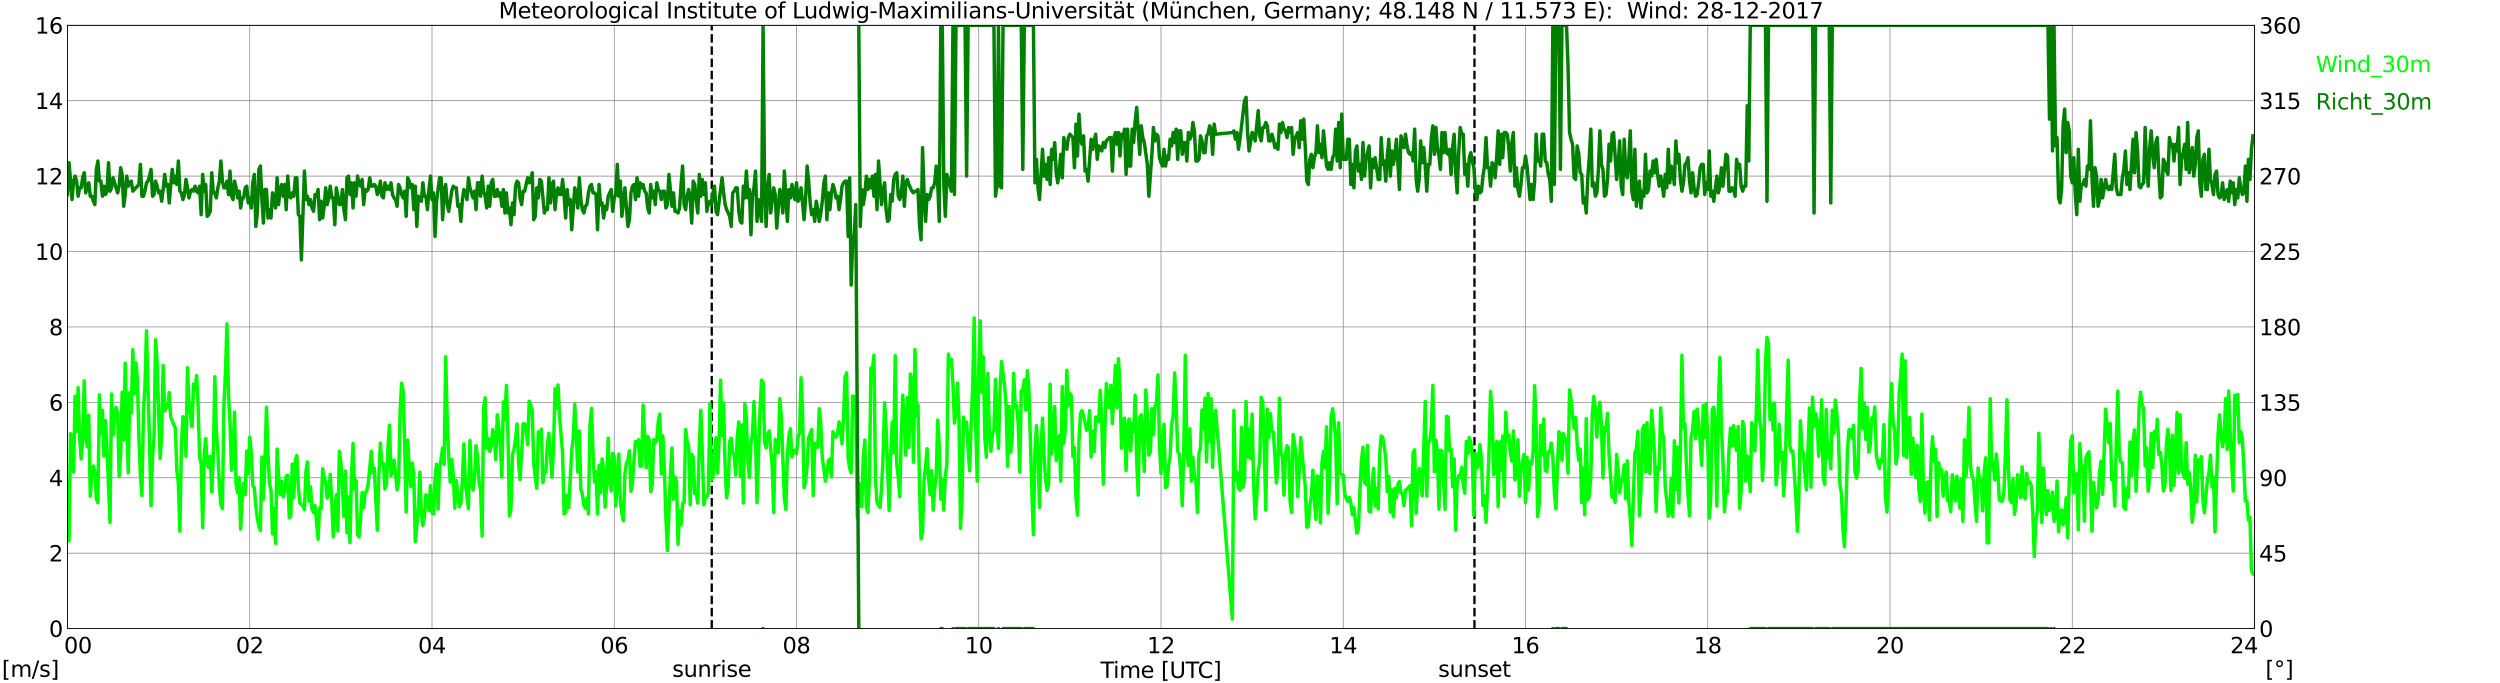 <?xml version="1.0" encoding="utf-8" standalone="no"?>
<!DOCTYPE svg PUBLIC "-//W3C//DTD SVG 1.1//EN"
  "http://www.w3.org/Graphics/SVG/1.1/DTD/svg11.dtd">
<svg xmlns:xlink="http://www.w3.org/1999/xlink" width="1085.4pt" height="296.64pt" viewBox="0 0 1085.4 296.64" xmlns="http://www.w3.org/2000/svg" version="1.1">
 <defs>
  <style type="text/css">*{stroke-linejoin: round; stroke-linecap: butt}</style>
 </defs>
 <g id="figure_1">
  <g id="patch_1">
   <path d="M 0 296.64 
L 1085.4 296.64 
L 1085.4 0 
L 0 0 
z
" style="fill: #ffffff"/>
  </g>
  <g id="axes_1">
   <g id="patch_2">
    <path d="M 29.306 272.909 
L 978.814 272.909 
L 978.814 10.976 
L 29.306 10.976 
z
" style="fill: #ffffff"/>
   </g>
   <g id="patch_3">
    <path d="M 978.814 272.909 
L 978.814 272.909 
L 978.814 10.976 
L 978.814 10.976 
z
" clip-path="url(#pb7972995ad)" style="fill: #d3d3d3; opacity: 0.25; stroke: #d3d3d3; stroke-linejoin: miter"/>
   </g>
   <g id="matplotlib.axis_1">
    <g id="xtick_1">
     <g id="line2d_1">
      <path d="M 29.306 272.909 
L 29.306 10.976 
" clip-path="url(#pb7972995ad)" style="fill: none; stroke: #808080; stroke-width: 0.3; stroke-linecap: square"/>
     </g>
     <g id="line2d_2"/>
     <g id="text_1">
      <!--    00 -->
      <g transform="translate(18.733 283.627) scale(0.095 -0.095)">
       <defs>
        <path id="DejaVuSans-20" transform="scale(0.016)"/>
        <path id="DejaVuSans-30" d="M 2034 4250 
Q 1547 4250 1301 3770 
Q 1056 3291 1056 2328 
Q 1056 1369 1301 889 
Q 1547 409 2034 409 
Q 2525 409 2770 889 
Q 3016 1369 3016 2328 
Q 3016 3291 2770 3770 
Q 2525 4250 2034 4250 
z
M 2034 4750 
Q 2819 4750 3233 4129 
Q 3647 3509 3647 2328 
Q 3647 1150 3233 529 
Q 2819 -91 2034 -91 
Q 1250 -91 836 529 
Q 422 1150 422 2328 
Q 422 3509 836 4129 
Q 1250 4750 2034 4750 
z
" transform="scale(0.016)"/>
       </defs>
       <use xlink:href="#DejaVuSans-20"/>
       <use xlink:href="#DejaVuSans-20" transform="translate(31.787 0)"/>
       <use xlink:href="#DejaVuSans-20" transform="translate(63.574 0)"/>
       <use xlink:href="#DejaVuSans-30" transform="translate(95.361 0)"/>
       <use xlink:href="#DejaVuSans-30" transform="translate(158.984 0)"/>
      </g>
     </g>
    </g>
    <g id="xtick_2">
     <g id="line2d_3">
      <path d="M 108.431 272.909 
L 108.431 10.976 
" clip-path="url(#pb7972995ad)" style="fill: none; stroke: #808080; stroke-width: 0.3; stroke-linecap: square"/>
     </g>
     <g id="line2d_4"/>
     <g id="text_2">
      <!-- 02 -->
      <g transform="translate(102.387 283.627) scale(0.095 -0.095)">
       <defs>
        <path id="DejaVuSans-32" d="M 1228 531 
L 3431 531 
L 3431 0 
L 469 0 
L 469 531 
Q 828 903 1448 1529 
Q 2069 2156 2228 2338 
Q 2531 2678 2651 2914 
Q 2772 3150 2772 3378 
Q 2772 3750 2511 3984 
Q 2250 4219 1831 4219 
Q 1534 4219 1204 4116 
Q 875 4013 500 3803 
L 500 4441 
Q 881 4594 1212 4672 
Q 1544 4750 1819 4750 
Q 2544 4750 2975 4387 
Q 3406 4025 3406 3419 
Q 3406 3131 3298 2873 
Q 3191 2616 2906 2266 
Q 2828 2175 2409 1742 
Q 1991 1309 1228 531 
z
" transform="scale(0.016)"/>
       </defs>
       <use xlink:href="#DejaVuSans-30"/>
       <use xlink:href="#DejaVuSans-32" transform="translate(63.623 0)"/>
      </g>
     </g>
    </g>
    <g id="xtick_3">
     <g id="line2d_5">
      <path d="M 187.557 272.909 
L 187.557 10.976 
" clip-path="url(#pb7972995ad)" style="fill: none; stroke: #808080; stroke-width: 0.3; stroke-linecap: square"/>
     </g>
     <g id="line2d_6"/>
     <g id="text_3">
      <!-- 04 -->
      <g transform="translate(181.513 283.627) scale(0.095 -0.095)">
       <defs>
        <path id="DejaVuSans-34" d="M 2419 4116 
L 825 1625 
L 2419 1625 
L 2419 4116 
z
M 2253 4666 
L 3047 4666 
L 3047 1625 
L 3713 1625 
L 3713 1100 
L 3047 1100 
L 3047 0 
L 2419 0 
L 2419 1100 
L 313 1100 
L 313 1709 
L 2253 4666 
z
" transform="scale(0.016)"/>
       </defs>
       <use xlink:href="#DejaVuSans-30"/>
       <use xlink:href="#DejaVuSans-34" transform="translate(63.623 0)"/>
      </g>
     </g>
    </g>
    <g id="xtick_4">
     <g id="line2d_7">
      <path d="M 266.683 272.909 
L 266.683 10.976 
" clip-path="url(#pb7972995ad)" style="fill: none; stroke: #808080; stroke-width: 0.3; stroke-linecap: square"/>
     </g>
     <g id="line2d_8"/>
     <g id="text_4">
      <!-- 06 -->
      <g transform="translate(260.638 283.627) scale(0.095 -0.095)">
       <defs>
        <path id="DejaVuSans-36" d="M 2113 2584 
Q 1688 2584 1439 2293 
Q 1191 2003 1191 1497 
Q 1191 994 1439 701 
Q 1688 409 2113 409 
Q 2538 409 2786 701 
Q 3034 994 3034 1497 
Q 3034 2003 2786 2293 
Q 2538 2584 2113 2584 
z
M 3366 4563 
L 3366 3988 
Q 3128 4100 2886 4159 
Q 2644 4219 2406 4219 
Q 1781 4219 1451 3797 
Q 1122 3375 1075 2522 
Q 1259 2794 1537 2939 
Q 1816 3084 2150 3084 
Q 2853 3084 3261 2657 
Q 3669 2231 3669 1497 
Q 3669 778 3244 343 
Q 2819 -91 2113 -91 
Q 1303 -91 875 529 
Q 447 1150 447 2328 
Q 447 3434 972 4092 
Q 1497 4750 2381 4750 
Q 2619 4750 2861 4703 
Q 3103 4656 3366 4563 
z
" transform="scale(0.016)"/>
       </defs>
       <use xlink:href="#DejaVuSans-30"/>
       <use xlink:href="#DejaVuSans-36" transform="translate(63.623 0)"/>
      </g>
     </g>
    </g>
    <g id="xtick_5">
     <g id="line2d_9">
      <path d="M 345.808 272.909 
L 345.808 10.976 
" clip-path="url(#pb7972995ad)" style="fill: none; stroke: #808080; stroke-width: 0.3; stroke-linecap: square"/>
     </g>
     <g id="line2d_10"/>
     <g id="text_5">
      <!-- 08 -->
      <g transform="translate(339.764 283.627) scale(0.095 -0.095)">
       <defs>
        <path id="DejaVuSans-38" d="M 2034 2216 
Q 1584 2216 1326 1975 
Q 1069 1734 1069 1313 
Q 1069 891 1326 650 
Q 1584 409 2034 409 
Q 2484 409 2743 651 
Q 3003 894 3003 1313 
Q 3003 1734 2745 1975 
Q 2488 2216 2034 2216 
z
M 1403 2484 
Q 997 2584 770 2862 
Q 544 3141 544 3541 
Q 544 4100 942 4425 
Q 1341 4750 2034 4750 
Q 2731 4750 3128 4425 
Q 3525 4100 3525 3541 
Q 3525 3141 3298 2862 
Q 3072 2584 2669 2484 
Q 3125 2378 3379 2068 
Q 3634 1759 3634 1313 
Q 3634 634 3220 271 
Q 2806 -91 2034 -91 
Q 1263 -91 848 271 
Q 434 634 434 1313 
Q 434 1759 690 2068 
Q 947 2378 1403 2484 
z
M 1172 3481 
Q 1172 3119 1398 2916 
Q 1625 2713 2034 2713 
Q 2441 2713 2670 2916 
Q 2900 3119 2900 3481 
Q 2900 3844 2670 4047 
Q 2441 4250 2034 4250 
Q 1625 4250 1398 4047 
Q 1172 3844 1172 3481 
z
" transform="scale(0.016)"/>
       </defs>
       <use xlink:href="#DejaVuSans-30"/>
       <use xlink:href="#DejaVuSans-38" transform="translate(63.623 0)"/>
      </g>
     </g>
    </g>
    <g id="xtick_6">
     <g id="line2d_11">
      <path d="M 424.934 272.909 
L 424.934 10.976 
" clip-path="url(#pb7972995ad)" style="fill: none; stroke: #808080; stroke-width: 0.3; stroke-linecap: square"/>
     </g>
     <g id="line2d_12"/>
     <g id="text_6">
      <!-- 10 -->
      <g transform="translate(418.89 283.627) scale(0.095 -0.095)">
       <defs>
        <path id="DejaVuSans-31" d="M 794 531 
L 1825 531 
L 1825 4091 
L 703 3866 
L 703 4441 
L 1819 4666 
L 2450 4666 
L 2450 531 
L 3481 531 
L 3481 0 
L 794 0 
L 794 531 
z
" transform="scale(0.016)"/>
       </defs>
       <use xlink:href="#DejaVuSans-31"/>
       <use xlink:href="#DejaVuSans-30" transform="translate(63.623 0)"/>
      </g>
     </g>
    </g>
    <g id="xtick_7">
     <g id="line2d_13">
      <path d="M 504.06 272.909 
L 504.06 10.976 
" clip-path="url(#pb7972995ad)" style="fill: none; stroke: #808080; stroke-width: 0.3; stroke-linecap: square"/>
     </g>
     <g id="line2d_14"/>
     <g id="text_7">
      <!-- 12 -->
      <g transform="translate(498.015 283.627) scale(0.095 -0.095)">
       <use xlink:href="#DejaVuSans-31"/>
       <use xlink:href="#DejaVuSans-32" transform="translate(63.623 0)"/>
      </g>
     </g>
    </g>
    <g id="xtick_8">
     <g id="line2d_15">
      <path d="M 583.185 272.909 
L 583.185 10.976 
" clip-path="url(#pb7972995ad)" style="fill: none; stroke: #808080; stroke-width: 0.3; stroke-linecap: square"/>
     </g>
     <g id="line2d_16"/>
     <g id="text_8">
      <!-- 14 -->
      <g transform="translate(577.141 283.627) scale(0.095 -0.095)">
       <use xlink:href="#DejaVuSans-31"/>
       <use xlink:href="#DejaVuSans-34" transform="translate(63.623 0)"/>
      </g>
     </g>
    </g>
    <g id="xtick_9">
     <g id="line2d_17">
      <path d="M 662.311 272.909 
L 662.311 10.976 
" clip-path="url(#pb7972995ad)" style="fill: none; stroke: #808080; stroke-width: 0.3; stroke-linecap: square"/>
     </g>
     <g id="line2d_18"/>
     <g id="text_9">
      <!-- 16 -->
      <g transform="translate(656.267 283.627) scale(0.095 -0.095)">
       <use xlink:href="#DejaVuSans-31"/>
       <use xlink:href="#DejaVuSans-36" transform="translate(63.623 0)"/>
      </g>
     </g>
    </g>
    <g id="xtick_10">
     <g id="line2d_19">
      <path d="M 741.437 272.909 
L 741.437 10.976 
" clip-path="url(#pb7972995ad)" style="fill: none; stroke: #808080; stroke-width: 0.3; stroke-linecap: square"/>
     </g>
     <g id="line2d_20"/>
     <g id="text_10">
      <!-- 18 -->
      <g transform="translate(735.392 283.627) scale(0.095 -0.095)">
       <use xlink:href="#DejaVuSans-31"/>
       <use xlink:href="#DejaVuSans-38" transform="translate(63.623 0)"/>
      </g>
     </g>
    </g>
    <g id="xtick_11">
     <g id="line2d_21">
      <path d="M 820.562 272.909 
L 820.562 10.976 
" clip-path="url(#pb7972995ad)" style="fill: none; stroke: #808080; stroke-width: 0.3; stroke-linecap: square"/>
     </g>
     <g id="line2d_22"/>
     <g id="text_11">
      <!-- 20 -->
      <g transform="translate(814.518 283.627) scale(0.095 -0.095)">
       <use xlink:href="#DejaVuSans-32"/>
       <use xlink:href="#DejaVuSans-30" transform="translate(63.623 0)"/>
      </g>
     </g>
    </g>
    <g id="xtick_12">
     <g id="line2d_23">
      <path d="M 899.688 272.909 
L 899.688 10.976 
" clip-path="url(#pb7972995ad)" style="fill: none; stroke: #808080; stroke-width: 0.3; stroke-linecap: square"/>
     </g>
     <g id="line2d_24"/>
     <g id="text_12">
      <!-- 22 -->
      <g transform="translate(893.644 283.627) scale(0.095 -0.095)">
       <use xlink:href="#DejaVuSans-32"/>
       <use xlink:href="#DejaVuSans-32" transform="translate(63.623 0)"/>
      </g>
     </g>
    </g>
    <g id="xtick_13">
     <g id="line2d_25">
      <path d="M 978.814 272.909 
L 978.814 10.976 
" clip-path="url(#pb7972995ad)" style="fill: none; stroke: #808080; stroke-width: 0.3; stroke-linecap: square"/>
     </g>
     <g id="line2d_26"/>
     <g id="text_13">
      <!-- 24    -->
      <g transform="translate(968.241 283.627) scale(0.095 -0.095)">
       <use xlink:href="#DejaVuSans-32"/>
       <use xlink:href="#DejaVuSans-34" transform="translate(63.623 0)"/>
       <use xlink:href="#DejaVuSans-20" transform="translate(127.246 0)"/>
       <use xlink:href="#DejaVuSans-20" transform="translate(159.033 0)"/>
       <use xlink:href="#DejaVuSans-20" transform="translate(190.82 0)"/>
      </g>
     </g>
    </g>
    <g id="text_14">
     <!-- Time [UTC] -->
     <g transform="translate(477.806 294.322) scale(0.095 -0.095)">
      <defs>
       <path id="DejaVuSans-54" d="M -19 4666 
L 3928 4666 
L 3928 4134 
L 2272 4134 
L 2272 0 
L 1638 0 
L 1638 4134 
L -19 4134 
L -19 4666 
z
" transform="scale(0.016)"/>
       <path id="DejaVuSans-69" d="M 603 3500 
L 1178 3500 
L 1178 0 
L 603 0 
L 603 3500 
z
M 603 4863 
L 1178 4863 
L 1178 4134 
L 603 4134 
L 603 4863 
z
" transform="scale(0.016)"/>
       <path id="DejaVuSans-6d" d="M 3328 2828 
Q 3544 3216 3844 3400 
Q 4144 3584 4550 3584 
Q 5097 3584 5394 3201 
Q 5691 2819 5691 2113 
L 5691 0 
L 5113 0 
L 5113 2094 
Q 5113 2597 4934 2840 
Q 4756 3084 4391 3084 
Q 3944 3084 3684 2787 
Q 3425 2491 3425 1978 
L 3425 0 
L 2847 0 
L 2847 2094 
Q 2847 2600 2669 2842 
Q 2491 3084 2119 3084 
Q 1678 3084 1418 2786 
Q 1159 2488 1159 1978 
L 1159 0 
L 581 0 
L 581 3500 
L 1159 3500 
L 1159 2956 
Q 1356 3278 1631 3431 
Q 1906 3584 2284 3584 
Q 2666 3584 2933 3390 
Q 3200 3197 3328 2828 
z
" transform="scale(0.016)"/>
       <path id="DejaVuSans-65" d="M 3597 1894 
L 3597 1613 
L 953 1613 
Q 991 1019 1311 708 
Q 1631 397 2203 397 
Q 2534 397 2845 478 
Q 3156 559 3463 722 
L 3463 178 
Q 3153 47 2828 -22 
Q 2503 -91 2169 -91 
Q 1331 -91 842 396 
Q 353 884 353 1716 
Q 353 2575 817 3079 
Q 1281 3584 2069 3584 
Q 2775 3584 3186 3129 
Q 3597 2675 3597 1894 
z
M 3022 2063 
Q 3016 2534 2758 2815 
Q 2500 3097 2075 3097 
Q 1594 3097 1305 2825 
Q 1016 2553 972 2059 
L 3022 2063 
z
" transform="scale(0.016)"/>
       <path id="DejaVuSans-5b" d="M 550 4863 
L 1875 4863 
L 1875 4416 
L 1125 4416 
L 1125 -397 
L 1875 -397 
L 1875 -844 
L 550 -844 
L 550 4863 
z
" transform="scale(0.016)"/>
       <path id="DejaVuSans-55" d="M 556 4666 
L 1191 4666 
L 1191 1831 
Q 1191 1081 1462 751 
Q 1734 422 2344 422 
Q 2950 422 3222 751 
Q 3494 1081 3494 1831 
L 3494 4666 
L 4128 4666 
L 4128 1753 
Q 4128 841 3676 375 
Q 3225 -91 2344 -91 
Q 1459 -91 1007 375 
Q 556 841 556 1753 
L 556 4666 
z
" transform="scale(0.016)"/>
       <path id="DejaVuSans-43" d="M 4122 4306 
L 4122 3641 
Q 3803 3938 3442 4084 
Q 3081 4231 2675 4231 
Q 1875 4231 1450 3742 
Q 1025 3253 1025 2328 
Q 1025 1406 1450 917 
Q 1875 428 2675 428 
Q 3081 428 3442 575 
Q 3803 722 4122 1019 
L 4122 359 
Q 3791 134 3420 21 
Q 3050 -91 2638 -91 
Q 1578 -91 968 557 
Q 359 1206 359 2328 
Q 359 3453 968 4101 
Q 1578 4750 2638 4750 
Q 3056 4750 3426 4639 
Q 3797 4528 4122 4306 
z
" transform="scale(0.016)"/>
       <path id="DejaVuSans-5d" d="M 1947 4863 
L 1947 -844 
L 622 -844 
L 622 -397 
L 1369 -397 
L 1369 4416 
L 622 4416 
L 622 4863 
L 1947 4863 
z
" transform="scale(0.016)"/>
      </defs>
      <use xlink:href="#DejaVuSans-54"/>
      <use xlink:href="#DejaVuSans-69" transform="translate(57.959 0)"/>
      <use xlink:href="#DejaVuSans-6d" transform="translate(85.742 0)"/>
      <use xlink:href="#DejaVuSans-65" transform="translate(183.154 0)"/>
      <use xlink:href="#DejaVuSans-20" transform="translate(244.678 0)"/>
      <use xlink:href="#DejaVuSans-5b" transform="translate(276.465 0)"/>
      <use xlink:href="#DejaVuSans-55" transform="translate(315.479 0)"/>
      <use xlink:href="#DejaVuSans-54" transform="translate(388.672 0)"/>
      <use xlink:href="#DejaVuSans-43" transform="translate(443.881 0)"/>
      <use xlink:href="#DejaVuSans-5d" transform="translate(513.705 0)"/>
     </g>
    </g>
   </g>
   <g id="matplotlib.axis_2">
    <g id="ytick_1">
     <g id="line2d_27">
      <path d="M 29.306 272.909 
L 978.814 272.909 
" clip-path="url(#pb7972995ad)" style="fill: none; stroke: #808080; stroke-width: 0.3; stroke-linecap: square"/>
     </g>
     <g id="line2d_28"/>
     <g id="text_15">
      <!-- 0 -->
      <g transform="translate(21.261 276.518) scale(0.095 -0.095)">
       <use xlink:href="#DejaVuSans-30"/>
      </g>
     </g>
    </g>
    <g id="ytick_2">
     <g id="line2d_29">
      <path d="M 29.306 240.167 
L 978.814 240.167 
" clip-path="url(#pb7972995ad)" style="fill: none; stroke: #808080; stroke-width: 0.3; stroke-linecap: square"/>
     </g>
     <g id="line2d_30"/>
     <g id="text_16">
      <!-- 2 -->
      <g transform="translate(21.261 243.776) scale(0.095 -0.095)">
       <use xlink:href="#DejaVuSans-32"/>
      </g>
     </g>
    </g>
    <g id="ytick_3">
     <g id="line2d_31">
      <path d="M 29.306 207.426 
L 978.814 207.426 
" clip-path="url(#pb7972995ad)" style="fill: none; stroke: #808080; stroke-width: 0.3; stroke-linecap: square"/>
     </g>
     <g id="line2d_32"/>
     <g id="text_17">
      <!-- 4 -->
      <g transform="translate(21.261 211.035) scale(0.095 -0.095)">
       <use xlink:href="#DejaVuSans-34"/>
      </g>
     </g>
    </g>
    <g id="ytick_4">
     <g id="line2d_33">
      <path d="M 29.306 174.684 
L 978.814 174.684 
" clip-path="url(#pb7972995ad)" style="fill: none; stroke: #808080; stroke-width: 0.3; stroke-linecap: square"/>
     </g>
     <g id="line2d_34"/>
     <g id="text_18">
      <!-- 6 -->
      <g transform="translate(21.261 178.293) scale(0.095 -0.095)">
       <use xlink:href="#DejaVuSans-36"/>
      </g>
     </g>
    </g>
    <g id="ytick_5">
     <g id="line2d_35">
      <path d="M 29.306 141.942 
L 978.814 141.942 
" clip-path="url(#pb7972995ad)" style="fill: none; stroke: #808080; stroke-width: 0.3; stroke-linecap: square"/>
     </g>
     <g id="line2d_36"/>
     <g id="text_19">
      <!-- 8 -->
      <g transform="translate(21.261 145.551) scale(0.095 -0.095)">
       <use xlink:href="#DejaVuSans-38"/>
      </g>
     </g>
    </g>
    <g id="ytick_6">
     <g id="line2d_37">
      <path d="M 29.306 109.201 
L 978.814 109.201 
" clip-path="url(#pb7972995ad)" style="fill: none; stroke: #808080; stroke-width: 0.3; stroke-linecap: square"/>
     </g>
     <g id="line2d_38"/>
     <g id="text_20">
      <!-- 10 -->
      <g transform="translate(15.217 112.81) scale(0.095 -0.095)">
       <use xlink:href="#DejaVuSans-31"/>
       <use xlink:href="#DejaVuSans-30" transform="translate(63.623 0)"/>
      </g>
     </g>
    </g>
    <g id="ytick_7">
     <g id="line2d_39">
      <path d="M 29.306 76.459 
L 978.814 76.459 
" clip-path="url(#pb7972995ad)" style="fill: none; stroke: #808080; stroke-width: 0.3; stroke-linecap: square"/>
     </g>
     <g id="line2d_40"/>
     <g id="text_21">
      <!-- 12 -->
      <g transform="translate(15.217 80.068) scale(0.095 -0.095)">
       <use xlink:href="#DejaVuSans-31"/>
       <use xlink:href="#DejaVuSans-32" transform="translate(63.623 0)"/>
      </g>
     </g>
    </g>
    <g id="ytick_8">
     <g id="line2d_41">
      <path d="M 29.306 43.717 
L 978.814 43.717 
" clip-path="url(#pb7972995ad)" style="fill: none; stroke: #808080; stroke-width: 0.3; stroke-linecap: square"/>
     </g>
     <g id="line2d_42"/>
     <g id="text_22">
      <!-- 14 -->
      <g transform="translate(15.217 47.327) scale(0.095 -0.095)">
       <use xlink:href="#DejaVuSans-31"/>
       <use xlink:href="#DejaVuSans-34" transform="translate(63.623 0)"/>
      </g>
     </g>
    </g>
    <g id="ytick_9">
     <g id="line2d_43">
      <path d="M 29.306 10.976 
L 978.814 10.976 
" clip-path="url(#pb7972995ad)" style="fill: none; stroke: #808080; stroke-width: 0.3; stroke-linecap: square"/>
     </g>
     <g id="line2d_44"/>
     <g id="text_23">
      <!-- 16 -->
      <g transform="translate(15.217 14.585) scale(0.095 -0.095)">
       <use xlink:href="#DejaVuSans-31"/>
       <use xlink:href="#DejaVuSans-36" transform="translate(63.623 0)"/>
      </g>
     </g>
    </g>
   </g>
   <g id="line2d_45">
    <path d="M 309.015 272.909 
L 309.015 10.976 
" clip-path="url(#pb7972995ad)" style="fill: none; stroke-dasharray: 3.7,1.6; stroke-dashoffset: 0; stroke: #000000"/>
   </g>
   <g id="line2d_46">
    <path d="M 640.156 272.909 
L 640.156 10.976 
" clip-path="url(#pb7972995ad)" style="fill: none; stroke-dasharray: 3.7,1.6; stroke-dashoffset: 0; stroke: #000000"/>
   </g>
   <g id="line2d_47">
    <path d="M 29.306 208.571 
L 29.965 234.765 
L 30.625 188.272 
L 31.284 189.418 
L 31.943 204.97 
L 32.603 172.065 
L 33.262 187.289 
L 33.921 168.299 
L 34.581 190.4 
L 35.24 199.24 
L 35.9 191.546 
L 36.559 165.353 
L 37.218 188.435 
L 37.878 194.001 
L 38.537 180.25 
L 39.197 215.447 
L 39.856 206.28 
L 40.515 202.351 
L 41.175 204.642 
L 41.834 216.593 
L 42.493 218.23 
L 43.153 171.41 
L 43.812 188.108 
L 44.472 178.122 
L 45.131 198.094 
L 45.79 182.542 
L 46.45 194.329 
L 47.768 226.907 
L 48.428 171.082 
L 49.087 188.926 
L 49.747 181.232 
L 50.406 176.812 
L 51.065 179.268 
L 51.725 206.771 
L 52.384 197.276 
L 53.043 170.264 
L 53.703 190.891 
L 54.362 157.658 
L 55.681 205.297 
L 56.34 170.427 
L 57 179.268 
L 57.659 151.765 
L 58.319 171.082 
L 58.978 157.495 
L 59.637 164.37 
L 60.297 189.745 
L 60.956 206.116 
L 61.615 215.12 
L 62.275 179.923 
L 62.934 167.481 
L 63.594 143.579 
L 64.912 191.873 
L 65.572 219.54 
L 66.231 198.258 
L 66.89 189.254 
L 67.55 147.508 
L 68.209 157.658 
L 69.528 199.076 
L 70.187 188.763 
L 70.847 158.64 
L 71.506 178.449 
L 72.166 176.321 
L 72.825 176.812 
L 73.484 170.427 
L 74.144 181.232 
L 75.462 184.343 
L 76.122 185.816 
L 76.781 204.315 
L 77.441 210.045 
L 78.1 230.672 
L 78.759 193.183 
L 79.419 180.905 
L 80.078 181.56 
L 80.737 198.094 
L 81.397 159.623 
L 82.056 174.848 
L 83.375 185.325 
L 84.034 166.662 
L 84.694 169.118 
L 85.353 163.061 
L 86.013 176.157 
L 86.672 198.749 
L 87.331 201.041 
L 87.991 229.035 
L 88.65 197.603 
L 89.309 190.4 
L 89.969 201.532 
L 90.628 203.005 
L 91.288 198.094 
L 91.947 213.646 
L 92.606 198.585 
L 93.266 163.552 
L 93.925 186.798 
L 94.584 196.13 
L 95.244 210.863 
L 95.903 219.049 
L 96.563 220.85 
L 97.222 176.157 
L 97.881 161.587 
L 98.541 140.633 
L 99.2 170.919 
L 99.86 183.688 
L 100.519 204.151 
L 101.178 195.475 
L 101.838 178.94 
L 102.497 210.209 
L 103.156 213.974 
L 103.816 207.426 
L 104.475 229.69 
L 105.135 216.921 
L 105.794 209.717 
L 106.453 214.792 
L 107.113 195.802 
L 107.772 205.625 
L 108.431 189.745 
L 109.091 196.293 
L 109.75 210.863 
L 110.41 211.682 
L 111.069 219.704 
L 111.728 225.27 
L 112.388 228.216 
L 113.047 230.345 
L 113.707 198.422 
L 114.366 216.757 
L 115.025 200.877 
L 115.685 176.812 
L 116.344 196.784 
L 117.003 210.209 
L 117.663 212.664 
L 118.322 231.818 
L 118.982 220.85 
L 119.641 235.911 
L 120.3 194.984 
L 120.96 206.443 
L 121.619 214.792 
L 122.278 208.899 
L 122.938 215.775 
L 123.597 213.646 
L 124.257 206.771 
L 124.916 206.28 
L 125.575 224.779 
L 126.235 224.124 
L 126.894 201.532 
L 127.553 215.938 
L 128.213 200.059 
L 128.872 197.767 
L 129.532 211.355 
L 130.191 218.394 
L 130.85 219.049 
L 131.51 219.54 
L 132.169 221.341 
L 132.829 204.806 
L 133.488 200.55 
L 134.147 217.575 
L 134.807 211.355 
L 135.466 221.013 
L 136.125 222.487 
L 136.785 219.54 
L 138.104 234.11 
L 138.763 220.522 
L 139.422 220.85 
L 140.082 203.497 
L 140.741 207.426 
L 141.4 209.717 
L 142.06 216.266 
L 142.719 214.138 
L 143.379 205.952 
L 144.038 217.412 
L 144.697 233.128 
L 145.357 221.832 
L 146.016 214.792 
L 146.676 230.508 
L 147.335 195.966 
L 147.994 200.713 
L 148.654 211.355 
L 149.313 224.287 
L 149.972 204.479 
L 150.632 231.327 
L 151.291 215.775 
L 151.951 235.583 
L 152.61 206.443 
L 153.269 192.528 
L 153.929 212.337 
L 154.588 208.571 
L 155.247 232.145 
L 155.907 233.128 
L 156.566 225.106 
L 157.226 213.81 
L 157.885 220.358 
L 158.544 213.974 
L 159.204 213.155 
L 159.863 209.881 
L 160.523 203.66 
L 161.182 195.966 
L 161.841 205.297 
L 162.501 203.169 
L 163.819 230.181 
L 164.479 206.607 
L 165.138 192.364 
L 165.798 201.532 
L 166.457 201.205 
L 167.116 212.337 
L 167.776 210.536 
L 168.435 194.329 
L 169.094 184.67 
L 169.754 206.443 
L 170.413 204.97 
L 171.073 199.731 
L 171.732 205.625 
L 172.391 212.664 
L 173.051 209.39 
L 173.71 178.777 
L 174.37 166.335 
L 175.029 170.1 
L 175.688 193.183 
L 176.348 222.323 
L 177.007 191.055 
L 177.666 202.187 
L 178.326 211.191 
L 178.985 201.041 
L 179.645 205.788 
L 180.304 235.256 
L 181.623 221.013 
L 182.282 204.97 
L 182.941 222.978 
L 183.601 228.216 
L 184.26 224.287 
L 184.92 214.792 
L 185.579 215.775 
L 186.238 221.668 
L 186.898 210.863 
L 187.557 222.65 
L 188.217 223.142 
L 188.876 208.08 
L 189.535 201.532 
L 190.195 221.013 
L 190.854 203.824 
L 192.173 194.493 
L 192.832 201.696 
L 193.492 154.875 
L 194.151 181.396 
L 194.81 197.93 
L 195.47 209.39 
L 196.129 199.404 
L 196.788 206.116 
L 197.448 220.686 
L 198.107 208.571 
L 199.426 220.031 
L 200.085 218.558 
L 200.745 208.735 
L 201.404 192.692 
L 202.063 210.045 
L 203.382 220.85 
L 204.042 191.218 
L 204.701 209.063 
L 205.36 212.828 
L 206.02 207.589 
L 206.679 193.51 
L 207.339 198.094 
L 207.998 209.717 
L 208.657 212.5 
L 209.317 232.8 
L 209.976 176.812 
L 210.635 172.719 
L 211.295 194.656 
L 211.954 190.236 
L 212.614 195.966 
L 213.273 193.347 
L 213.932 186.471 
L 214.592 189.418 
L 215.251 199.568 
L 215.91 180.086 
L 216.57 185.489 
L 217.229 193.183 
L 217.889 207.098 
L 218.548 174.52 
L 219.207 182.378 
L 219.867 167.317 
L 220.526 188.435 
L 221.186 223.96 
L 221.845 221.013 
L 222.504 197.276 
L 223.164 195.147 
L 223.823 190.727 
L 224.482 184.015 
L 225.142 200.877 
L 225.801 208.244 
L 226.461 197.276 
L 227.12 184.015 
L 227.779 184.015 
L 228.439 186.798 
L 229.098 193.019 
L 229.757 174.193 
L 230.417 175.666 
L 231.076 178.777 
L 231.736 201.205 
L 232.395 207.426 
L 233.054 212.009 
L 233.714 187.453 
L 234.373 190.564 
L 235.033 186.307 
L 235.692 209.554 
L 236.351 205.461 
L 237.011 204.806 
L 237.67 192.528 
L 238.329 188.108 
L 239.648 207.262 
L 240.308 194.984 
L 240.967 168.79 
L 241.626 177.303 
L 242.286 167.153 
L 242.945 180.905 
L 244.264 196.948 
L 244.923 223.142 
L 245.583 222.487 
L 246.242 214.956 
L 246.901 220.358 
L 248.22 195.966 
L 248.88 190.072 
L 249.539 175.502 
L 250.198 188.435 
L 250.858 204.97 
L 251.517 187.126 
L 252.176 212.664 
L 252.836 214.301 
L 253.495 219.376 
L 254.155 220.686 
L 254.814 216.266 
L 255.473 223.142 
L 256.133 184.997 
L 256.792 177.303 
L 257.451 196.457 
L 258.111 209.226 
L 258.77 204.806 
L 259.43 223.142 
L 260.089 202.023 
L 260.748 213.974 
L 261.408 199.24 
L 262.067 203.66 
L 262.726 220.195 
L 263.386 210.209 
L 264.045 190.236 
L 264.705 208.735 
L 265.364 213.155 
L 266.023 196.784 
L 266.683 198.094 
L 267.342 219.704 
L 268.661 197.112 
L 269.32 217.412 
L 269.98 222.65 
L 270.639 226.088 
L 271.298 206.116 
L 271.958 201.041 
L 272.617 199.895 
L 273.277 195.639 
L 273.936 213.319 
L 274.595 209.881 
L 275.255 199.568 
L 275.914 191.71 
L 276.573 193.347 
L 277.233 190.891 
L 277.892 202.514 
L 278.552 202.351 
L 279.211 175.83 
L 280.53 203.005 
L 281.189 189.418 
L 281.849 190.727 
L 282.508 213.483 
L 283.167 210.372 
L 283.827 190.891 
L 284.486 192.364 
L 285.145 191.055 
L 285.805 182.869 
L 286.464 179.759 
L 287.124 205.788 
L 287.783 189.254 
L 288.442 203.169 
L 289.102 224.615 
L 289.761 239.021 
L 291.08 206.116 
L 291.739 194.493 
L 292.399 216.757 
L 293.058 207.098 
L 293.717 208.899 
L 294.377 236.402 
L 295.036 221.832 
L 295.696 227.889 
L 296.355 218.394 
L 297.014 218.23 
L 297.674 186.471 
L 298.333 191.71 
L 298.992 193.51 
L 299.652 219.213 
L 300.311 197.276 
L 300.971 198.422 
L 301.63 214.301 
L 302.289 214.465 
L 302.949 218.394 
L 303.608 193.51 
L 304.267 178.122 
L 304.927 196.948 
L 305.586 219.213 
L 306.246 215.447 
L 306.905 215.775 
L 307.564 213.81 
L 308.224 175.339 
L 308.883 208.408 
L 309.543 207.098 
L 310.202 196.784 
L 310.861 190.072 
L 311.521 205.461 
L 312.18 192.364 
L 312.839 165.025 
L 313.499 189.09 
L 314.158 175.011 
L 314.818 202.842 
L 315.477 216.102 
L 316.136 211.682 
L 316.796 191.71 
L 317.455 190.236 
L 318.114 196.621 
L 318.774 197.439 
L 319.433 206.28 
L 320.093 189.254 
L 320.752 183.197 
L 321.411 206.934 
L 322.071 184.506 
L 322.73 218.394 
L 323.39 175.175 
L 324.049 180.905 
L 324.708 200.55 
L 325.368 207.262 
L 326.027 192.364 
L 326.686 188.599 
L 327.346 174.356 
L 328.005 190.072 
L 328.665 218.23 
L 329.983 177.794 
L 330.643 165.025 
L 331.302 165.844 
L 331.961 192.037 
L 332.621 194.493 
L 333.28 188.435 
L 333.94 187.126 
L 335.258 202.514 
L 335.918 222.487 
L 336.577 190.727 
L 337.236 194.493 
L 337.896 196.621 
L 338.555 173.047 
L 339.215 180.741 
L 340.533 216.266 
L 341.193 221.177 
L 341.852 197.276 
L 342.512 189.09 
L 343.171 186.143 
L 343.83 198.422 
L 344.49 195.639 
L 345.149 195.475 
L 345.808 196.948 
L 346.468 190.072 
L 347.127 187.781 
L 347.787 164.043 
L 348.446 179.268 
L 349.105 211.682 
L 349.765 209.063 
L 350.424 202.023 
L 351.083 190.072 
L 352.402 186.471 
L 353.062 215.12 
L 353.721 192.364 
L 354.38 194.329 
L 355.04 194.165 
L 355.699 177.467 
L 356.359 184.343 
L 357.018 199.076 
L 357.677 203.333 
L 358.337 208.899 
L 358.996 206.116 
L 359.655 200.059 
L 360.315 199.24 
L 360.974 206.934 
L 361.634 187.453 
L 362.293 189.581 
L 362.952 189.745 
L 363.612 188.599 
L 364.271 183.197 
L 364.93 185.816 
L 365.59 192.692 
L 366.249 180.577 
L 366.909 163.715 
L 367.568 161.915 
L 368.227 198.749 
L 368.887 203.333 
L 369.546 205.297 
L 370.206 171.901 
L 370.865 172.228 
L 371.524 177.958 
L 372.184 224.451 
L 372.843 209.717 
L 373.502 211.518 
L 374.162 220.031 
L 374.821 198.094 
L 375.481 191.055 
L 376.14 220.195 
L 376.799 222.487 
L 377.459 208.08 
L 378.118 159.786 
L 378.777 160.605 
L 379.437 154.22 
L 380.096 208.244 
L 380.756 218.067 
L 381.415 219.376 
L 382.074 220.358 
L 382.734 212.009 
L 383.393 198.422 
L 384.053 174.848 
L 384.712 185.816 
L 386.031 221.668 
L 386.69 198.094 
L 387.349 183.197 
L 388.009 196.621 
L 388.668 154.384 
L 389.328 201.532 
L 389.987 207.262 
L 390.646 215.611 
L 391.306 188.108 
L 391.965 171.573 
L 393.284 197.603 
L 393.943 172.556 
L 394.603 194.165 
L 395.262 162.406 
L 395.921 165.516 
L 396.581 200.713 
L 397.24 151.765 
L 397.899 180.577 
L 398.559 175.83 
L 399.218 211.846 
L 399.878 233.946 
L 400.537 231.327 
L 401.196 208.571 
L 401.856 202.351 
L 402.515 194.82 
L 403.175 208.08 
L 403.834 214.792 
L 404.493 204.315 
L 405.153 221.504 
L 405.812 212.009 
L 406.471 206.28 
L 407.131 182.378 
L 407.79 193.51 
L 408.45 216.757 
L 409.109 208.244 
L 409.768 221.504 
L 410.428 206.934 
L 411.087 201.532 
L 411.746 153.729 
L 412.406 158.313 
L 413.065 156.021 
L 413.725 166.335 
L 414.384 183.688 
L 415.043 178.94 
L 415.703 166.335 
L 416.362 181.887 
L 417.022 229.362 
L 417.681 216.266 
L 418.34 181.069 
L 419 185.489 
L 419.659 183.197 
L 420.318 194.984 
L 420.978 204.315 
L 421.637 184.015 
L 422.297 168.136 
L 422.956 138.013 
L 423.615 185.325 
L 424.275 208.899 
L 424.934 159.295 
L 425.593 139.323 
L 426.253 170.427 
L 426.912 154.875 
L 427.572 189.745 
L 428.231 198.585 
L 428.89 162.078 
L 429.55 187.944 
L 430.209 195.966 
L 430.869 188.272 
L 431.528 186.962 
L 432.187 164.698 
L 432.847 181.887 
L 433.506 194.656 
L 434.165 169.773 
L 434.825 157.003 
L 436.144 167.153 
L 436.803 175.83 
L 437.462 202.514 
L 438.122 176.485 
L 438.781 196.457 
L 439.44 189.745 
L 440.1 162.078 
L 440.759 176.812 
L 441.419 175.994 
L 442.078 184.015 
L 442.737 204.97 
L 443.397 169.609 
L 444.056 170.1 
L 444.716 164.861 
L 445.375 178.122 
L 446.034 160.932 
L 446.694 168.463 
L 448.012 214.138 
L 448.672 232.145 
L 449.331 195.311 
L 449.991 184.834 
L 450.65 196.457 
L 451.309 220.358 
L 451.969 194.82 
L 452.628 181.56 
L 453.287 197.603 
L 453.947 208.08 
L 454.606 212.992 
L 455.266 210.209 
L 455.925 166.826 
L 456.584 197.112 
L 457.244 188.599 
L 457.903 176.485 
L 458.563 199.895 
L 459.222 191.71 
L 459.881 189.09 
L 460.541 208.899 
L 461.2 167.808 
L 461.859 192.528 
L 462.519 186.471 
L 463.178 160.769 
L 463.838 176.321 
L 464.497 170.755 
L 465.156 171.737 
L 465.816 198.258 
L 466.475 194.329 
L 467.134 215.775 
L 467.794 223.633 
L 468.453 191.71 
L 469.113 179.431 
L 469.772 178.285 
L 470.431 180.577 
L 471.091 183.36 
L 471.75 186.798 
L 472.409 186.307 
L 473.069 178.285 
L 473.728 198.422 
L 474.388 187.126 
L 475.047 196.13 
L 475.706 181.069 
L 476.366 181.232 
L 477.025 183.197 
L 477.685 169.445 
L 478.344 182.706 
L 479.003 210.209 
L 480.322 166.498 
L 480.981 172.556 
L 481.641 176.976 
L 482.3 167.317 
L 482.96 183.852 
L 484.278 158.64 
L 484.938 176.976 
L 485.597 155.694 
L 486.256 168.299 
L 486.916 194.656 
L 487.575 183.197 
L 488.235 181.56 
L 488.894 204.315 
L 489.553 185.98 
L 490.213 181.887 
L 490.872 195.802 
L 491.532 184.015 
L 492.191 187.289 
L 492.85 171.573 
L 493.51 200.222 
L 494.169 214.956 
L 494.828 181.232 
L 495.488 180.086 
L 496.147 191.382 
L 496.807 204.642 
L 497.466 169.282 
L 498.125 179.595 
L 498.785 197.603 
L 499.444 196.293 
L 500.103 177.467 
L 500.763 188.763 
L 501.422 176.648 
L 502.082 174.848 
L 502.741 162.733 
L 503.4 193.674 
L 504.06 205.625 
L 504.719 191.055 
L 505.379 184.179 
L 506.038 211.682 
L 506.697 211.027 
L 507.357 202.023 
L 508.016 198.258 
L 508.675 184.343 
L 509.335 180.577 
L 509.994 161.915 
L 510.654 175.994 
L 511.313 195.966 
L 511.972 197.112 
L 512.632 204.97 
L 513.291 219.54 
L 513.95 195.147 
L 514.61 154.22 
L 515.269 196.621 
L 515.929 202.187 
L 516.588 186.143 
L 517.247 208.899 
L 517.907 198.585 
L 518.566 206.607 
L 519.226 208.735 
L 519.885 222.487 
L 520.544 196.784 
L 521.204 194.656 
L 521.863 177.958 
L 522.522 185.98 
L 523.182 172.883 
L 523.841 200.55 
L 524.501 170.919 
L 525.16 191.71 
L 525.819 173.047 
L 526.479 202.842 
L 527.138 180.905 
L 527.797 178.122 
L 535.051 268.816 
L 535.71 178.122 
L 536.369 208.408 
L 537.029 205.134 
L 537.688 212.009 
L 538.348 212.828 
L 539.007 185.489 
L 539.666 211.518 
L 540.326 208.244 
L 540.985 174.356 
L 541.644 198.585 
L 542.304 186.307 
L 542.963 199.076 
L 543.623 179.759 
L 544.282 209.881 
L 544.941 225.27 
L 545.601 216.429 
L 546.26 204.806 
L 546.919 200.386 
L 547.579 172.556 
L 548.238 174.356 
L 548.898 195.147 
L 549.557 221.504 
L 550.216 177.631 
L 550.876 190.072 
L 551.535 179.595 
L 552.195 187.126 
L 552.854 187.453 
L 554.173 209.717 
L 554.832 202.514 
L 555.491 172.883 
L 556.151 196.948 
L 556.81 198.258 
L 557.47 214.956 
L 558.129 196.784 
L 558.788 193.51 
L 559.448 194.656 
L 560.107 217.575 
L 560.766 222.487 
L 561.426 188.599 
L 562.085 192.692 
L 562.745 197.767 
L 563.404 215.611 
L 564.063 204.806 
L 564.723 189.909 
L 565.382 197.603 
L 566.701 211.191 
L 567.36 228.871 
L 568.02 228.544 
L 568.679 219.213 
L 569.338 215.775 
L 569.998 204.151 
L 570.657 217.084 
L 571.317 225.433 
L 571.976 206.607 
L 572.635 207.262 
L 573.295 227.071 
L 573.954 200.877 
L 574.613 195.966 
L 575.273 203.169 
L 575.932 185.325 
L 576.592 222.814 
L 577.251 207.753 
L 577.91 181.232 
L 578.57 177.467 
L 579.229 182.869 
L 579.889 190.727 
L 580.548 218.721 
L 581.207 183.524 
L 581.867 205.461 
L 582.526 206.116 
L 583.185 206.28 
L 583.845 214.465 
L 584.504 216.593 
L 585.164 217.739 
L 585.823 215.938 
L 586.482 218.394 
L 587.142 223.469 
L 587.801 220.358 
L 589.12 231.491 
L 589.779 229.69 
L 590.439 212.992 
L 591.098 199.731 
L 591.757 194.165 
L 592.417 209.39 
L 593.076 210.372 
L 593.736 193.347 
L 594.395 221.996 
L 595.054 222.323 
L 595.714 210.372 
L 596.373 203.333 
L 597.032 219.704 
L 597.692 212.173 
L 598.351 221.013 
L 599.011 197.112 
L 599.67 189.254 
L 600.329 189.909 
L 600.989 193.674 
L 601.648 198.749 
L 602.307 213.483 
L 602.967 206.771 
L 603.626 222.323 
L 604.286 212.664 
L 604.945 224.287 
L 605.604 212.009 
L 606.264 216.102 
L 606.923 210.209 
L 607.582 209.063 
L 608.242 213.974 
L 608.901 214.301 
L 609.561 219.54 
L 610.22 212.828 
L 610.879 212.5 
L 611.539 211.518 
L 612.198 210.863 
L 612.858 228.38 
L 613.517 196.293 
L 614.176 195.311 
L 614.836 222.978 
L 615.495 210.536 
L 616.154 203.333 
L 616.814 207.426 
L 617.473 215.284 
L 618.792 174.356 
L 619.451 215.447 
L 620.111 191.873 
L 620.77 191.546 
L 621.429 185.489 
L 622.089 167.317 
L 622.748 204.806 
L 623.408 191.055 
L 624.067 196.13 
L 624.726 221.013 
L 625.386 195.475 
L 626.045 195.802 
L 627.364 221.177 
L 628.023 180.741 
L 628.683 181.069 
L 629.342 195.802 
L 630.001 194.984 
L 630.661 211.355 
L 631.32 199.24 
L 631.98 230.181 
L 632.639 210.045 
L 633.298 206.443 
L 633.958 207.262 
L 634.617 202.842 
L 635.276 210.209 
L 635.936 214.138 
L 636.595 191.71 
L 637.255 196.948 
L 637.914 189.909 
L 638.573 192.201 
L 639.233 198.749 
L 639.892 223.796 
L 640.552 196.784 
L 641.211 203.333 
L 641.87 202.351 
L 642.53 193.019 
L 643.189 199.24 
L 643.848 219.54 
L 644.508 215.284 
L 645.167 226.743 
L 645.827 213.319 
L 646.486 195.475 
L 647.145 169.936 
L 647.805 178.285 
L 648.464 206.116 
L 649.123 200.386 
L 649.783 191.71 
L 650.442 220.031 
L 651.102 191.873 
L 651.761 204.151 
L 652.42 189.254 
L 653.08 215.611 
L 653.739 178.94 
L 654.399 191.218 
L 655.058 188.763 
L 655.717 196.457 
L 656.377 200.222 
L 657.036 187.126 
L 657.695 208.408 
L 658.355 205.952 
L 659.014 190.891 
L 659.674 215.447 
L 660.333 203.333 
L 661.652 197.276 
L 662.311 218.23 
L 662.97 198.585 
L 663.63 212.828 
L 664.289 200.713 
L 664.949 201.532 
L 665.608 196.457 
L 666.267 167.481 
L 666.927 184.834 
L 667.586 224.287 
L 668.246 218.885 
L 668.905 184.67 
L 669.564 197.439 
L 670.224 181.887 
L 670.883 204.151 
L 671.542 204.806 
L 672.202 196.13 
L 672.861 196.293 
L 673.521 192.364 
L 674.18 198.422 
L 674.839 213.646 
L 675.499 220.85 
L 676.817 187.453 
L 677.477 188.926 
L 678.136 199.895 
L 678.796 188.272 
L 679.455 190.236 
L 680.114 191.546 
L 680.774 205.461 
L 681.433 169.282 
L 682.092 173.538 
L 682.752 180.414 
L 683.411 185.98 
L 684.071 181.232 
L 684.73 192.692 
L 685.389 199.895 
L 686.049 194.984 
L 686.708 218.23 
L 687.368 203.169 
L 688.027 223.469 
L 688.686 181.723 
L 689.346 217.084 
L 690.005 215.447 
L 690.664 206.934 
L 691.324 179.923 
L 691.983 172.065 
L 692.643 177.303 
L 693.302 189.745 
L 693.961 178.94 
L 694.621 174.684 
L 695.28 184.506 
L 695.939 207.426 
L 696.599 185.489 
L 697.258 186.798 
L 697.918 179.431 
L 698.577 197.276 
L 699.896 215.938 
L 700.555 214.465 
L 701.215 218.067 
L 701.874 197.276 
L 702.533 203.988 
L 703.193 213.974 
L 703.852 209.063 
L 704.511 207.426 
L 705.171 201.859 
L 705.83 216.593 
L 706.49 200.059 
L 707.149 217.412 
L 707.808 225.106 
L 708.468 236.893 
L 709.786 196.784 
L 710.446 194.82 
L 711.105 187.289 
L 711.765 223.96 
L 712.424 213.319 
L 713.083 186.471 
L 713.743 184.67 
L 714.402 204.806 
L 715.062 183.524 
L 715.721 204.479 
L 716.38 205.625 
L 717.04 178.122 
L 717.699 186.471 
L 718.358 197.603 
L 719.018 221.996 
L 719.677 202.842 
L 720.337 203.988 
L 720.996 177.14 
L 721.655 187.617 
L 722.315 190.4 
L 722.974 211.518 
L 723.633 217.248 
L 724.293 224.124 
L 724.952 221.832 
L 725.612 207.589 
L 726.271 224.287 
L 726.93 191.382 
L 727.59 212.664 
L 728.249 194.165 
L 728.909 218.394 
L 729.568 195.311 
L 730.227 154.22 
L 730.887 185.652 
L 731.546 184.015 
L 732.205 202.842 
L 732.865 214.629 
L 733.524 223.96 
L 734.184 189.745 
L 734.843 187.126 
L 735.502 178.613 
L 736.162 190.4 
L 736.821 177.631 
L 737.48 183.36 
L 738.14 191.873 
L 738.799 202.023 
L 739.459 175.994 
L 740.118 190.072 
L 740.777 175.175 
L 741.437 191.218 
L 742.096 224.942 
L 742.756 216.102 
L 743.415 177.794 
L 744.074 176.812 
L 744.734 186.307 
L 745.393 219.704 
L 746.052 176.485 
L 746.712 155.203 
L 747.371 185.98 
L 748.031 199.731 
L 748.69 222.159 
L 749.349 213.319 
L 750.009 213.974 
L 750.668 194.984 
L 751.327 185.816 
L 751.987 193.674 
L 752.646 184.834 
L 753.306 192.528 
L 753.965 195.639 
L 754.624 185.161 
L 755.284 220.686 
L 755.943 212.992 
L 756.602 183.033 
L 757.262 185.652 
L 757.921 208.899 
L 758.581 197.93 
L 759.24 201.859 
L 759.899 213.483 
L 760.559 183.524 
L 761.218 188.272 
L 761.878 195.802 
L 762.537 178.613 
L 763.196 151.928 
L 763.856 181.56 
L 764.515 185.816 
L 765.174 208.571 
L 765.834 195.639 
L 766.493 157.658 
L 767.153 146.526 
L 767.812 148.982 
L 768.471 182.214 
L 769.131 175.011 
L 769.79 186.635 
L 770.449 175.011 
L 771.109 210.536 
L 771.768 203.497 
L 772.428 184.179 
L 773.087 199.568 
L 773.746 196.293 
L 774.406 215.284 
L 775.065 203.169 
L 775.725 176.812 
L 776.384 156.349 
L 777.043 193.347 
L 777.703 196.293 
L 778.362 195.802 
L 779.681 215.611 
L 780.34 230.672 
L 781 215.775 
L 781.659 182.706 
L 782.318 194.82 
L 782.978 196.621 
L 783.637 205.952 
L 784.296 212.664 
L 785.615 177.14 
L 786.275 211.518 
L 786.934 172.392 
L 787.593 185.161 
L 788.253 179.431 
L 788.912 182.051 
L 789.572 198.094 
L 790.231 190.564 
L 790.89 173.538 
L 791.55 206.771 
L 792.209 210.372 
L 792.868 177.794 
L 793.528 198.913 
L 794.187 193.347 
L 794.847 203.497 
L 795.506 178.122 
L 796.165 188.272 
L 796.825 173.702 
L 797.484 179.595 
L 798.143 188.599 
L 798.803 209.881 
L 799.462 214.301 
L 800.122 229.199 
L 800.781 237.384 
L 801.44 221.013 
L 802.1 195.639 
L 802.759 186.635 
L 803.419 186.471 
L 804.078 190.236 
L 804.737 184.67 
L 805.397 205.134 
L 806.056 207.589 
L 806.715 203.988 
L 807.375 174.356 
L 808.034 159.95 
L 808.694 186.143 
L 809.353 174.848 
L 810.012 190.727 
L 810.672 176.976 
L 811.331 196.293 
L 811.99 193.347 
L 812.65 181.396 
L 813.309 182.869 
L 813.969 176.648 
L 814.628 197.603 
L 815.287 200.877 
L 815.947 203.333 
L 816.606 199.404 
L 817.265 200.55 
L 817.925 184.343 
L 818.584 215.938 
L 819.244 222.323 
L 819.903 211.027 
L 820.562 182.051 
L 821.222 166.498 
L 821.881 182.706 
L 822.541 186.962 
L 823.2 201.368 
L 823.859 196.457 
L 824.519 171.41 
L 825.178 163.388 
L 825.837 153.729 
L 826.497 197.767 
L 827.156 156.676 
L 827.816 198.585 
L 828.475 182.214 
L 829.134 181.232 
L 829.794 205.952 
L 830.453 190.236 
L 831.112 198.094 
L 831.772 207.426 
L 832.431 193.347 
L 833.091 212.173 
L 833.75 217.739 
L 834.409 179.759 
L 835.069 211.682 
L 835.728 222.814 
L 836.388 209.554 
L 837.047 209.226 
L 837.706 225.761 
L 838.366 200.713 
L 839.025 189.581 
L 839.684 200.222 
L 840.344 195.147 
L 841.003 224.287 
L 841.663 200.877 
L 842.322 204.315 
L 842.981 203.988 
L 843.641 215.447 
L 844.3 207.917 
L 844.959 204.97 
L 845.619 217.412 
L 846.278 217.739 
L 846.938 222.159 
L 847.597 206.116 
L 848.256 210.863 
L 848.916 217.575 
L 849.575 206.771 
L 850.235 211.027 
L 850.894 220.686 
L 851.553 208.08 
L 852.213 226.416 
L 852.872 190.891 
L 853.531 206.934 
L 854.191 198.094 
L 854.85 176.976 
L 855.51 202.678 
L 856.169 206.607 
L 856.828 208.408 
L 857.488 218.394 
L 858.147 226.416 
L 858.806 203.169 
L 859.466 208.735 
L 860.125 208.408 
L 860.785 221.832 
L 861.444 204.97 
L 862.103 198.749 
L 862.763 235.747 
L 863.422 235.583 
L 864.082 173.047 
L 864.741 203.824 
L 865.4 200.713 
L 866.06 208.408 
L 866.719 197.112 
L 867.378 204.479 
L 868.038 217.084 
L 868.697 217.575 
L 869.357 217.575 
L 870.016 213.646 
L 870.675 197.439 
L 871.335 173.538 
L 871.994 203.824 
L 872.653 217.084 
L 873.313 218.23 
L 873.972 207.917 
L 874.632 223.305 
L 875.291 218.558 
L 875.95 206.116 
L 876.61 209.063 
L 877.269 216.102 
L 877.929 202.678 
L 878.588 215.12 
L 879.247 216.593 
L 879.907 205.461 
L 880.566 210.045 
L 881.225 209.226 
L 881.885 210.7 
L 882.544 222.159 
L 883.204 241.641 
L 883.863 226.416 
L 884.522 222.159 
L 885.182 188.108 
L 885.841 205.461 
L 886.5 226.907 
L 887.16 203.169 
L 887.819 215.938 
L 888.479 223.469 
L 889.138 212.992 
L 889.797 221.668 
L 890.457 220.031 
L 891.116 213.646 
L 891.775 226.416 
L 892.435 223.305 
L 893.094 208.899 
L 893.754 230.836 
L 894.413 223.305 
L 895.072 221.341 
L 895.732 227.889 
L 896.391 224.779 
L 897.051 216.102 
L 897.71 233.455 
L 898.369 209.717 
L 899.029 191.382 
L 899.688 189.09 
L 900.347 213.974 
L 901.007 207.426 
L 901.666 205.625 
L 902.326 230.017 
L 902.985 192.528 
L 903.644 203.333 
L 904.304 202.351 
L 904.963 226.252 
L 905.622 199.076 
L 906.282 197.112 
L 906.941 196.13 
L 907.601 209.39 
L 908.26 230.672 
L 908.919 209.39 
L 910.238 220.522 
L 910.898 217.248 
L 911.557 204.97 
L 912.216 200.222 
L 912.876 214.629 
L 914.194 177.631 
L 915.513 192.364 
L 916.173 183.852 
L 916.832 208.408 
L 917.491 205.297 
L 918.151 219.704 
L 918.81 191.873 
L 919.469 169.773 
L 920.129 197.603 
L 920.788 200.55 
L 921.448 200.877 
L 922.107 220.195 
L 922.766 221.177 
L 923.426 211.846 
L 924.085 215.938 
L 924.745 191.873 
L 925.404 206.443 
L 926.063 192.037 
L 926.723 186.635 
L 927.382 213.319 
L 928.041 198.094 
L 928.701 177.303 
L 929.36 170.264 
L 930.02 175.666 
L 930.679 177.303 
L 931.338 202.351 
L 931.998 194.329 
L 932.657 213.319 
L 933.316 207.262 
L 933.976 188.272 
L 934.635 203.005 
L 935.295 187.289 
L 935.954 191.218 
L 936.613 182.051 
L 937.273 197.276 
L 937.932 196.457 
L 938.592 201.696 
L 939.251 213.155 
L 939.91 210.863 
L 940.57 193.019 
L 941.229 186.307 
L 941.888 194.82 
L 942.548 212.992 
L 943.207 188.926 
L 943.867 210.7 
L 944.526 198.094 
L 945.185 179.104 
L 945.845 205.461 
L 946.504 180.086 
L 947.163 203.66 
L 948.482 207.589 
L 949.142 192.201 
L 949.801 210.209 
L 950.46 205.134 
L 951.12 211.682 
L 951.779 226.743 
L 952.438 221.341 
L 953.098 197.603 
L 953.757 217.903 
L 954.417 199.568 
L 955.076 202.842 
L 955.735 198.258 
L 956.395 216.593 
L 957.054 222.65 
L 958.373 208.244 
L 959.032 205.461 
L 959.692 197.603 
L 960.351 211.355 
L 961.01 207.098 
L 961.67 231 
L 962.989 188.599 
L 963.648 180.086 
L 964.307 188.763 
L 964.967 194.001 
L 965.626 189.745 
L 966.285 173.047 
L 966.945 195.147 
L 967.604 169.773 
L 968.264 188.435 
L 969.582 213.155 
L 970.242 171.573 
L 970.901 179.759 
L 971.561 171.246 
L 972.22 192.201 
L 972.879 187.289 
L 973.539 190.564 
L 974.198 202.842 
L 974.857 217.575 
L 975.517 217.412 
L 976.176 225.761 
L 976.836 224.451 
L 977.495 247.861 
L 978.154 249.171 
L 978.154 249.171 
" clip-path="url(#pb7972995ad)" style="fill: none; stroke: #00ff00; stroke-width: 1.5; stroke-linecap: square"/>
   </g>
   <g id="patch_4">
    <path d="M 29.306 272.909 
L 29.306 10.976 
" style="fill: none; stroke: #000000; stroke-width: 0.3; stroke-linejoin: miter; stroke-linecap: square"/>
   </g>
   <g id="patch_5">
    <path d="M 978.814 272.909 
L 978.814 10.976 
" style="fill: none; stroke: #000000; stroke-width: 0.3; stroke-linejoin: miter; stroke-linecap: square"/>
   </g>
   <g id="patch_6">
    <path d="M 29.306 272.909 
L 978.814 272.909 
" style="fill: none; stroke: #000000; stroke-width: 0.3; stroke-linejoin: miter; stroke-linecap: square"/>
   </g>
   <g id="patch_7">
    <path d="M 29.306 10.976 
L 978.814 10.976 
" style="fill: none; stroke: #000000; stroke-width: 0.3; stroke-linejoin: miter; stroke-linecap: square"/>
   </g>
   <g id="text_24">
    <!-- sunrise -->
    <g transform="translate(291.85 293.863) scale(0.095 -0.095)">
     <defs>
      <path id="DejaVuSans-73" d="M 2834 3397 
L 2834 2853 
Q 2591 2978 2328 3040 
Q 2066 3103 1784 3103 
Q 1356 3103 1142 2972 
Q 928 2841 928 2578 
Q 928 2378 1081 2264 
Q 1234 2150 1697 2047 
L 1894 2003 
Q 2506 1872 2764 1633 
Q 3022 1394 3022 966 
Q 3022 478 2636 193 
Q 2250 -91 1575 -91 
Q 1294 -91 989 -36 
Q 684 19 347 128 
L 347 722 
Q 666 556 975 473 
Q 1284 391 1588 391 
Q 1994 391 2212 530 
Q 2431 669 2431 922 
Q 2431 1156 2273 1281 
Q 2116 1406 1581 1522 
L 1381 1569 
Q 847 1681 609 1914 
Q 372 2147 372 2553 
Q 372 3047 722 3315 
Q 1072 3584 1716 3584 
Q 2034 3584 2315 3537 
Q 2597 3491 2834 3397 
z
" transform="scale(0.016)"/>
      <path id="DejaVuSans-75" d="M 544 1381 
L 544 3500 
L 1119 3500 
L 1119 1403 
Q 1119 906 1312 657 
Q 1506 409 1894 409 
Q 2359 409 2629 706 
Q 2900 1003 2900 1516 
L 2900 3500 
L 3475 3500 
L 3475 0 
L 2900 0 
L 2900 538 
Q 2691 219 2414 64 
Q 2138 -91 1772 -91 
Q 1169 -91 856 284 
Q 544 659 544 1381 
z
M 1991 3584 
L 1991 3584 
z
" transform="scale(0.016)"/>
      <path id="DejaVuSans-6e" d="M 3513 2113 
L 3513 0 
L 2938 0 
L 2938 2094 
Q 2938 2591 2744 2837 
Q 2550 3084 2163 3084 
Q 1697 3084 1428 2787 
Q 1159 2491 1159 1978 
L 1159 0 
L 581 0 
L 581 3500 
L 1159 3500 
L 1159 2956 
Q 1366 3272 1645 3428 
Q 1925 3584 2291 3584 
Q 2894 3584 3203 3211 
Q 3513 2838 3513 2113 
z
" transform="scale(0.016)"/>
      <path id="DejaVuSans-72" d="M 2631 2963 
Q 2534 3019 2420 3045 
Q 2306 3072 2169 3072 
Q 1681 3072 1420 2755 
Q 1159 2438 1159 1844 
L 1159 0 
L 581 0 
L 581 3500 
L 1159 3500 
L 1159 2956 
Q 1341 3275 1631 3429 
Q 1922 3584 2338 3584 
Q 2397 3584 2469 3576 
Q 2541 3569 2628 3553 
L 2631 2963 
z
" transform="scale(0.016)"/>
     </defs>
     <use xlink:href="#DejaVuSans-73"/>
     <use xlink:href="#DejaVuSans-75" transform="translate(52.1 0)"/>
     <use xlink:href="#DejaVuSans-6e" transform="translate(115.479 0)"/>
     <use xlink:href="#DejaVuSans-72" transform="translate(178.857 0)"/>
     <use xlink:href="#DejaVuSans-69" transform="translate(219.971 0)"/>
     <use xlink:href="#DejaVuSans-73" transform="translate(247.754 0)"/>
     <use xlink:href="#DejaVuSans-65" transform="translate(299.854 0)"/>
    </g>
   </g>
   <g id="text_25">
    <!-- sunset -->
    <g transform="translate(624.401 293.863) scale(0.095 -0.095)">
     <defs>
      <path id="DejaVuSans-74" d="M 1172 4494 
L 1172 3500 
L 2356 3500 
L 2356 3053 
L 1172 3053 
L 1172 1153 
Q 1172 725 1289 603 
Q 1406 481 1766 481 
L 2356 481 
L 2356 0 
L 1766 0 
Q 1100 0 847 248 
Q 594 497 594 1153 
L 594 3053 
L 172 3053 
L 172 3500 
L 594 3500 
L 594 4494 
L 1172 4494 
z
" transform="scale(0.016)"/>
     </defs>
     <use xlink:href="#DejaVuSans-73"/>
     <use xlink:href="#DejaVuSans-75" transform="translate(52.1 0)"/>
     <use xlink:href="#DejaVuSans-6e" transform="translate(115.479 0)"/>
     <use xlink:href="#DejaVuSans-73" transform="translate(178.857 0)"/>
     <use xlink:href="#DejaVuSans-65" transform="translate(230.957 0)"/>
     <use xlink:href="#DejaVuSans-74" transform="translate(292.48 0)"/>
    </g>
   </g>
   <g id="text_26">
    <!-- [m/s] -->
    <g transform="translate(0.821 293.863) scale(0.095 -0.095)">
     <defs>
      <path id="DejaVuSans-2f" d="M 1625 4666 
L 2156 4666 
L 531 -594 
L 0 -594 
L 1625 4666 
z
" transform="scale(0.016)"/>
     </defs>
     <use xlink:href="#DejaVuSans-5b"/>
     <use xlink:href="#DejaVuSans-6d" transform="translate(39.014 0)"/>
     <use xlink:href="#DejaVuSans-2f" transform="translate(136.426 0)"/>
     <use xlink:href="#DejaVuSans-73" transform="translate(170.117 0)"/>
     <use xlink:href="#DejaVuSans-5d" transform="translate(222.217 0)"/>
    </g>
   </g>
   <g id="text_27">
    <!-- Wind_30m -->
    <g style="fill: #00ff00" transform="translate(1005.4 31.291) scale(0.095 -0.095)">
     <defs>
      <path id="DejaVuSans-57" d="M 213 4666 
L 850 4666 
L 1831 722 
L 2809 4666 
L 3519 4666 
L 4500 722 
L 5478 4666 
L 6119 4666 
L 4947 0 
L 4153 0 
L 3169 4050 
L 2175 0 
L 1381 0 
L 213 4666 
z
" transform="scale(0.016)"/>
      <path id="DejaVuSans-64" d="M 2906 2969 
L 2906 4863 
L 3481 4863 
L 3481 0 
L 2906 0 
L 2906 525 
Q 2725 213 2448 61 
Q 2172 -91 1784 -91 
Q 1150 -91 751 415 
Q 353 922 353 1747 
Q 353 2572 751 3078 
Q 1150 3584 1784 3584 
Q 2172 3584 2448 3432 
Q 2725 3281 2906 2969 
z
M 947 1747 
Q 947 1113 1208 752 
Q 1469 391 1925 391 
Q 2381 391 2643 752 
Q 2906 1113 2906 1747 
Q 2906 2381 2643 2742 
Q 2381 3103 1925 3103 
Q 1469 3103 1208 2742 
Q 947 2381 947 1747 
z
" transform="scale(0.016)"/>
      <path id="DejaVuSans-5f" d="M 3263 -1063 
L 3263 -1509 
L -63 -1509 
L -63 -1063 
L 3263 -1063 
z
" transform="scale(0.016)"/>
      <path id="DejaVuSans-33" d="M 2597 2516 
Q 3050 2419 3304 2112 
Q 3559 1806 3559 1356 
Q 3559 666 3084 287 
Q 2609 -91 1734 -91 
Q 1441 -91 1130 -33 
Q 819 25 488 141 
L 488 750 
Q 750 597 1062 519 
Q 1375 441 1716 441 
Q 2309 441 2620 675 
Q 2931 909 2931 1356 
Q 2931 1769 2642 2001 
Q 2353 2234 1838 2234 
L 1294 2234 
L 1294 2753 
L 1863 2753 
Q 2328 2753 2575 2939 
Q 2822 3125 2822 3475 
Q 2822 3834 2567 4026 
Q 2313 4219 1838 4219 
Q 1578 4219 1281 4162 
Q 984 4106 628 3988 
L 628 4550 
Q 988 4650 1302 4700 
Q 1616 4750 1894 4750 
Q 2613 4750 3031 4423 
Q 3450 4097 3450 3541 
Q 3450 3153 3228 2886 
Q 3006 2619 2597 2516 
z
" transform="scale(0.016)"/>
     </defs>
     <use xlink:href="#DejaVuSans-57"/>
     <use xlink:href="#DejaVuSans-69" transform="translate(96.627 0)"/>
     <use xlink:href="#DejaVuSans-6e" transform="translate(124.41 0)"/>
     <use xlink:href="#DejaVuSans-64" transform="translate(187.789 0)"/>
     <use xlink:href="#DejaVuSans-5f" transform="translate(251.266 0)"/>
     <use xlink:href="#DejaVuSans-33" transform="translate(301.266 0)"/>
     <use xlink:href="#DejaVuSans-30" transform="translate(364.889 0)"/>
     <use xlink:href="#DejaVuSans-6d" transform="translate(428.512 0)"/>
    </g>
   </g>
   <g id="text_28">
    <!-- Richt_30m -->
    <g style="fill: #008000" transform="translate(1005.4 47.531) scale(0.095 -0.095)">
     <defs>
      <path id="DejaVuSans-52" d="M 2841 2188 
Q 3044 2119 3236 1894 
Q 3428 1669 3622 1275 
L 4263 0 
L 3584 0 
L 2988 1197 
Q 2756 1666 2539 1819 
Q 2322 1972 1947 1972 
L 1259 1972 
L 1259 0 
L 628 0 
L 628 4666 
L 2053 4666 
Q 2853 4666 3247 4331 
Q 3641 3997 3641 3322 
Q 3641 2881 3436 2590 
Q 3231 2300 2841 2188 
z
M 1259 4147 
L 1259 2491 
L 2053 2491 
Q 2509 2491 2742 2702 
Q 2975 2913 2975 3322 
Q 2975 3731 2742 3939 
Q 2509 4147 2053 4147 
L 1259 4147 
z
" transform="scale(0.016)"/>
      <path id="DejaVuSans-63" d="M 3122 3366 
L 3122 2828 
Q 2878 2963 2633 3030 
Q 2388 3097 2138 3097 
Q 1578 3097 1268 2742 
Q 959 2388 959 1747 
Q 959 1106 1268 751 
Q 1578 397 2138 397 
Q 2388 397 2633 464 
Q 2878 531 3122 666 
L 3122 134 
Q 2881 22 2623 -34 
Q 2366 -91 2075 -91 
Q 1284 -91 818 406 
Q 353 903 353 1747 
Q 353 2603 823 3093 
Q 1294 3584 2113 3584 
Q 2378 3584 2631 3529 
Q 2884 3475 3122 3366 
z
" transform="scale(0.016)"/>
      <path id="DejaVuSans-68" d="M 3513 2113 
L 3513 0 
L 2938 0 
L 2938 2094 
Q 2938 2591 2744 2837 
Q 2550 3084 2163 3084 
Q 1697 3084 1428 2787 
Q 1159 2491 1159 1978 
L 1159 0 
L 581 0 
L 581 4863 
L 1159 4863 
L 1159 2956 
Q 1366 3272 1645 3428 
Q 1925 3584 2291 3584 
Q 2894 3584 3203 3211 
Q 3513 2838 3513 2113 
z
" transform="scale(0.016)"/>
     </defs>
     <use xlink:href="#DejaVuSans-52"/>
     <use xlink:href="#DejaVuSans-69" transform="translate(69.482 0)"/>
     <use xlink:href="#DejaVuSans-63" transform="translate(97.266 0)"/>
     <use xlink:href="#DejaVuSans-68" transform="translate(152.246 0)"/>
     <use xlink:href="#DejaVuSans-74" transform="translate(215.625 0)"/>
     <use xlink:href="#DejaVuSans-5f" transform="translate(254.834 0)"/>
     <use xlink:href="#DejaVuSans-33" transform="translate(304.834 0)"/>
     <use xlink:href="#DejaVuSans-30" transform="translate(368.457 0)"/>
     <use xlink:href="#DejaVuSans-6d" transform="translate(432.08 0)"/>
    </g>
   </g>
   <g id="text_29">
    <!-- Meteorological Institute of Ludwig-Maximilians-Universität (München, Germany; 48.148 N / 11.573 E):  Wind: 28-12-2017 -->
    <g transform="translate(216.524 7.976) scale(0.095 -0.095)">
     <defs>
      <path id="DejaVuSans-4d" d="M 628 4666 
L 1569 4666 
L 2759 1491 
L 3956 4666 
L 4897 4666 
L 4897 0 
L 4281 0 
L 4281 4097 
L 3078 897 
L 2444 897 
L 1241 4097 
L 1241 0 
L 628 0 
L 628 4666 
z
" transform="scale(0.016)"/>
      <path id="DejaVuSans-6f" d="M 1959 3097 
Q 1497 3097 1228 2736 
Q 959 2375 959 1747 
Q 959 1119 1226 758 
Q 1494 397 1959 397 
Q 2419 397 2687 759 
Q 2956 1122 2956 1747 
Q 2956 2369 2687 2733 
Q 2419 3097 1959 3097 
z
M 1959 3584 
Q 2709 3584 3137 3096 
Q 3566 2609 3566 1747 
Q 3566 888 3137 398 
Q 2709 -91 1959 -91 
Q 1206 -91 779 398 
Q 353 888 353 1747 
Q 353 2609 779 3096 
Q 1206 3584 1959 3584 
z
" transform="scale(0.016)"/>
      <path id="DejaVuSans-6c" d="M 603 4863 
L 1178 4863 
L 1178 0 
L 603 0 
L 603 4863 
z
" transform="scale(0.016)"/>
      <path id="DejaVuSans-67" d="M 2906 1791 
Q 2906 2416 2648 2759 
Q 2391 3103 1925 3103 
Q 1463 3103 1205 2759 
Q 947 2416 947 1791 
Q 947 1169 1205 825 
Q 1463 481 1925 481 
Q 2391 481 2648 825 
Q 2906 1169 2906 1791 
z
M 3481 434 
Q 3481 -459 3084 -895 
Q 2688 -1331 1869 -1331 
Q 1566 -1331 1297 -1286 
Q 1028 -1241 775 -1147 
L 775 -588 
Q 1028 -725 1275 -790 
Q 1522 -856 1778 -856 
Q 2344 -856 2625 -561 
Q 2906 -266 2906 331 
L 2906 616 
Q 2728 306 2450 153 
Q 2172 0 1784 0 
Q 1141 0 747 490 
Q 353 981 353 1791 
Q 353 2603 747 3093 
Q 1141 3584 1784 3584 
Q 2172 3584 2450 3431 
Q 2728 3278 2906 2969 
L 2906 3500 
L 3481 3500 
L 3481 434 
z
" transform="scale(0.016)"/>
      <path id="DejaVuSans-61" d="M 2194 1759 
Q 1497 1759 1228 1600 
Q 959 1441 959 1056 
Q 959 750 1161 570 
Q 1363 391 1709 391 
Q 2188 391 2477 730 
Q 2766 1069 2766 1631 
L 2766 1759 
L 2194 1759 
z
M 3341 1997 
L 3341 0 
L 2766 0 
L 2766 531 
Q 2569 213 2275 61 
Q 1981 -91 1556 -91 
Q 1019 -91 701 211 
Q 384 513 384 1019 
Q 384 1609 779 1909 
Q 1175 2209 1959 2209 
L 2766 2209 
L 2766 2266 
Q 2766 2663 2505 2880 
Q 2244 3097 1772 3097 
Q 1472 3097 1187 3025 
Q 903 2953 641 2809 
L 641 3341 
Q 956 3463 1253 3523 
Q 1550 3584 1831 3584 
Q 2591 3584 2966 3190 
Q 3341 2797 3341 1997 
z
" transform="scale(0.016)"/>
      <path id="DejaVuSans-49" d="M 628 4666 
L 1259 4666 
L 1259 0 
L 628 0 
L 628 4666 
z
" transform="scale(0.016)"/>
      <path id="DejaVuSans-66" d="M 2375 4863 
L 2375 4384 
L 1825 4384 
Q 1516 4384 1395 4259 
Q 1275 4134 1275 3809 
L 1275 3500 
L 2222 3500 
L 2222 3053 
L 1275 3053 
L 1275 0 
L 697 0 
L 697 3053 
L 147 3053 
L 147 3500 
L 697 3500 
L 697 3744 
Q 697 4328 969 4595 
Q 1241 4863 1831 4863 
L 2375 4863 
z
" transform="scale(0.016)"/>
      <path id="DejaVuSans-4c" d="M 628 4666 
L 1259 4666 
L 1259 531 
L 3531 531 
L 3531 0 
L 628 0 
L 628 4666 
z
" transform="scale(0.016)"/>
      <path id="DejaVuSans-77" d="M 269 3500 
L 844 3500 
L 1563 769 
L 2278 3500 
L 2956 3500 
L 3675 769 
L 4391 3500 
L 4966 3500 
L 4050 0 
L 3372 0 
L 2619 2869 
L 1863 0 
L 1184 0 
L 269 3500 
z
" transform="scale(0.016)"/>
      <path id="DejaVuSans-2d" d="M 313 2009 
L 1997 2009 
L 1997 1497 
L 313 1497 
L 313 2009 
z
" transform="scale(0.016)"/>
      <path id="DejaVuSans-78" d="M 3513 3500 
L 2247 1797 
L 3578 0 
L 2900 0 
L 1881 1375 
L 863 0 
L 184 0 
L 1544 1831 
L 300 3500 
L 978 3500 
L 1906 2253 
L 2834 3500 
L 3513 3500 
z
" transform="scale(0.016)"/>
      <path id="DejaVuSans-76" d="M 191 3500 
L 800 3500 
L 1894 563 
L 2988 3500 
L 3597 3500 
L 2284 0 
L 1503 0 
L 191 3500 
z
" transform="scale(0.016)"/>
      <path id="DejaVuSans-e4" d="M 2194 1759 
Q 1497 1759 1228 1600 
Q 959 1441 959 1056 
Q 959 750 1161 570 
Q 1363 391 1709 391 
Q 2188 391 2477 730 
Q 2766 1069 2766 1631 
L 2766 1759 
L 2194 1759 
z
M 3341 1997 
L 3341 0 
L 2766 0 
L 2766 531 
Q 2569 213 2275 61 
Q 1981 -91 1556 -91 
Q 1019 -91 701 211 
Q 384 513 384 1019 
Q 384 1609 779 1909 
Q 1175 2209 1959 2209 
L 2766 2209 
L 2766 2266 
Q 2766 2663 2505 2880 
Q 2244 3097 1772 3097 
Q 1472 3097 1187 3025 
Q 903 2953 641 2809 
L 641 3341 
Q 956 3463 1253 3523 
Q 1550 3584 1831 3584 
Q 2591 3584 2966 3190 
Q 3341 2797 3341 1997 
z
M 2150 4850 
L 2784 4850 
L 2784 4219 
L 2150 4219 
L 2150 4850 
z
M 928 4850 
L 1562 4850 
L 1562 4219 
L 928 4219 
L 928 4850 
z
" transform="scale(0.016)"/>
      <path id="DejaVuSans-28" d="M 1984 4856 
Q 1566 4138 1362 3434 
Q 1159 2731 1159 2009 
Q 1159 1288 1364 580 
Q 1569 -128 1984 -844 
L 1484 -844 
Q 1016 -109 783 600 
Q 550 1309 550 2009 
Q 550 2706 781 3412 
Q 1013 4119 1484 4856 
L 1984 4856 
z
" transform="scale(0.016)"/>
      <path id="DejaVuSans-fc" d="M 544 1381 
L 544 3500 
L 1119 3500 
L 1119 1403 
Q 1119 906 1312 657 
Q 1506 409 1894 409 
Q 2359 409 2629 706 
Q 2900 1003 2900 1516 
L 2900 3500 
L 3475 3500 
L 3475 0 
L 2900 0 
L 2900 538 
Q 2691 219 2414 64 
Q 2138 -91 1772 -91 
Q 1169 -91 856 284 
Q 544 659 544 1381 
z
M 1991 3584 
L 1991 3584 
z
M 2278 4850 
L 2912 4850 
L 2912 4219 
L 2278 4219 
L 2278 4850 
z
M 1056 4850 
L 1690 4850 
L 1690 4219 
L 1056 4219 
L 1056 4850 
z
" transform="scale(0.016)"/>
      <path id="DejaVuSans-2c" d="M 750 794 
L 1409 794 
L 1409 256 
L 897 -744 
L 494 -744 
L 750 256 
L 750 794 
z
" transform="scale(0.016)"/>
      <path id="DejaVuSans-47" d="M 3809 666 
L 3809 1919 
L 2778 1919 
L 2778 2438 
L 4434 2438 
L 4434 434 
Q 4069 175 3628 42 
Q 3188 -91 2688 -91 
Q 1594 -91 976 548 
Q 359 1188 359 2328 
Q 359 3472 976 4111 
Q 1594 4750 2688 4750 
Q 3144 4750 3555 4637 
Q 3966 4525 4313 4306 
L 4313 3634 
Q 3963 3931 3569 4081 
Q 3175 4231 2741 4231 
Q 1884 4231 1454 3753 
Q 1025 3275 1025 2328 
Q 1025 1384 1454 906 
Q 1884 428 2741 428 
Q 3075 428 3337 486 
Q 3600 544 3809 666 
z
" transform="scale(0.016)"/>
      <path id="DejaVuSans-79" d="M 2059 -325 
Q 1816 -950 1584 -1140 
Q 1353 -1331 966 -1331 
L 506 -1331 
L 506 -850 
L 844 -850 
Q 1081 -850 1212 -737 
Q 1344 -625 1503 -206 
L 1606 56 
L 191 3500 
L 800 3500 
L 1894 763 
L 2988 3500 
L 3597 3500 
L 2059 -325 
z
" transform="scale(0.016)"/>
      <path id="DejaVuSans-3b" d="M 750 3309 
L 1409 3309 
L 1409 2516 
L 750 2516 
L 750 3309 
z
M 750 794 
L 1409 794 
L 1409 256 
L 897 -744 
L 494 -744 
L 750 256 
L 750 794 
z
" transform="scale(0.016)"/>
      <path id="DejaVuSans-2e" d="M 684 794 
L 1344 794 
L 1344 0 
L 684 0 
L 684 794 
z
" transform="scale(0.016)"/>
      <path id="DejaVuSans-4e" d="M 628 4666 
L 1478 4666 
L 3547 763 
L 3547 4666 
L 4159 4666 
L 4159 0 
L 3309 0 
L 1241 3903 
L 1241 0 
L 628 0 
L 628 4666 
z
" transform="scale(0.016)"/>
      <path id="DejaVuSans-35" d="M 691 4666 
L 3169 4666 
L 3169 4134 
L 1269 4134 
L 1269 2991 
Q 1406 3038 1543 3061 
Q 1681 3084 1819 3084 
Q 2600 3084 3056 2656 
Q 3513 2228 3513 1497 
Q 3513 744 3044 326 
Q 2575 -91 1722 -91 
Q 1428 -91 1123 -41 
Q 819 9 494 109 
L 494 744 
Q 775 591 1075 516 
Q 1375 441 1709 441 
Q 2250 441 2565 725 
Q 2881 1009 2881 1497 
Q 2881 1984 2565 2268 
Q 2250 2553 1709 2553 
Q 1456 2553 1204 2497 
Q 953 2441 691 2322 
L 691 4666 
z
" transform="scale(0.016)"/>
      <path id="DejaVuSans-37" d="M 525 4666 
L 3525 4666 
L 3525 4397 
L 1831 0 
L 1172 0 
L 2766 4134 
L 525 4134 
L 525 4666 
z
" transform="scale(0.016)"/>
      <path id="DejaVuSans-45" d="M 628 4666 
L 3578 4666 
L 3578 4134 
L 1259 4134 
L 1259 2753 
L 3481 2753 
L 3481 2222 
L 1259 2222 
L 1259 531 
L 3634 531 
L 3634 0 
L 628 0 
L 628 4666 
z
" transform="scale(0.016)"/>
      <path id="DejaVuSans-29" d="M 513 4856 
L 1013 4856 
Q 1481 4119 1714 3412 
Q 1947 2706 1947 2009 
Q 1947 1309 1714 600 
Q 1481 -109 1013 -844 
L 513 -844 
Q 928 -128 1133 580 
Q 1338 1288 1338 2009 
Q 1338 2731 1133 3434 
Q 928 4138 513 4856 
z
" transform="scale(0.016)"/>
      <path id="DejaVuSans-3a" d="M 750 794 
L 1409 794 
L 1409 0 
L 750 0 
L 750 794 
z
M 750 3309 
L 1409 3309 
L 1409 2516 
L 750 2516 
L 750 3309 
z
" transform="scale(0.016)"/>
     </defs>
     <use xlink:href="#DejaVuSans-4d"/>
     <use xlink:href="#DejaVuSans-65" transform="translate(86.279 0)"/>
     <use xlink:href="#DejaVuSans-74" transform="translate(147.803 0)"/>
     <use xlink:href="#DejaVuSans-65" transform="translate(187.012 0)"/>
     <use xlink:href="#DejaVuSans-6f" transform="translate(248.535 0)"/>
     <use xlink:href="#DejaVuSans-72" transform="translate(309.717 0)"/>
     <use xlink:href="#DejaVuSans-6f" transform="translate(348.58 0)"/>
     <use xlink:href="#DejaVuSans-6c" transform="translate(409.762 0)"/>
     <use xlink:href="#DejaVuSans-6f" transform="translate(437.545 0)"/>
     <use xlink:href="#DejaVuSans-67" transform="translate(498.727 0)"/>
     <use xlink:href="#DejaVuSans-69" transform="translate(562.203 0)"/>
     <use xlink:href="#DejaVuSans-63" transform="translate(589.986 0)"/>
     <use xlink:href="#DejaVuSans-61" transform="translate(644.967 0)"/>
     <use xlink:href="#DejaVuSans-6c" transform="translate(706.246 0)"/>
     <use xlink:href="#DejaVuSans-20" transform="translate(734.029 0)"/>
     <use xlink:href="#DejaVuSans-49" transform="translate(765.816 0)"/>
     <use xlink:href="#DejaVuSans-6e" transform="translate(795.309 0)"/>
     <use xlink:href="#DejaVuSans-73" transform="translate(858.688 0)"/>
     <use xlink:href="#DejaVuSans-74" transform="translate(910.787 0)"/>
     <use xlink:href="#DejaVuSans-69" transform="translate(949.996 0)"/>
     <use xlink:href="#DejaVuSans-74" transform="translate(977.779 0)"/>
     <use xlink:href="#DejaVuSans-75" transform="translate(1016.988 0)"/>
     <use xlink:href="#DejaVuSans-74" transform="translate(1080.367 0)"/>
     <use xlink:href="#DejaVuSans-65" transform="translate(1119.576 0)"/>
     <use xlink:href="#DejaVuSans-20" transform="translate(1181.1 0)"/>
     <use xlink:href="#DejaVuSans-6f" transform="translate(1212.887 0)"/>
     <use xlink:href="#DejaVuSans-66" transform="translate(1274.068 0)"/>
     <use xlink:href="#DejaVuSans-20" transform="translate(1309.273 0)"/>
     <use xlink:href="#DejaVuSans-4c" transform="translate(1341.061 0)"/>
     <use xlink:href="#DejaVuSans-75" transform="translate(1395.023 0)"/>
     <use xlink:href="#DejaVuSans-64" transform="translate(1458.402 0)"/>
     <use xlink:href="#DejaVuSans-77" transform="translate(1521.879 0)"/>
     <use xlink:href="#DejaVuSans-69" transform="translate(1603.666 0)"/>
     <use xlink:href="#DejaVuSans-67" transform="translate(1631.449 0)"/>
     <use xlink:href="#DejaVuSans-2d" transform="translate(1694.926 0)"/>
     <use xlink:href="#DejaVuSans-4d" transform="translate(1731.01 0)"/>
     <use xlink:href="#DejaVuSans-61" transform="translate(1817.289 0)"/>
     <use xlink:href="#DejaVuSans-78" transform="translate(1878.568 0)"/>
     <use xlink:href="#DejaVuSans-69" transform="translate(1937.748 0)"/>
     <use xlink:href="#DejaVuSans-6d" transform="translate(1965.531 0)"/>
     <use xlink:href="#DejaVuSans-69" transform="translate(2062.943 0)"/>
     <use xlink:href="#DejaVuSans-6c" transform="translate(2090.727 0)"/>
     <use xlink:href="#DejaVuSans-69" transform="translate(2118.51 0)"/>
     <use xlink:href="#DejaVuSans-61" transform="translate(2146.293 0)"/>
     <use xlink:href="#DejaVuSans-6e" transform="translate(2207.572 0)"/>
     <use xlink:href="#DejaVuSans-73" transform="translate(2270.951 0)"/>
     <use xlink:href="#DejaVuSans-2d" transform="translate(2323.051 0)"/>
     <use xlink:href="#DejaVuSans-55" transform="translate(2359.135 0)"/>
     <use xlink:href="#DejaVuSans-6e" transform="translate(2432.328 0)"/>
     <use xlink:href="#DejaVuSans-69" transform="translate(2495.707 0)"/>
     <use xlink:href="#DejaVuSans-76" transform="translate(2523.49 0)"/>
     <use xlink:href="#DejaVuSans-65" transform="translate(2582.67 0)"/>
     <use xlink:href="#DejaVuSans-72" transform="translate(2644.193 0)"/>
     <use xlink:href="#DejaVuSans-73" transform="translate(2685.307 0)"/>
     <use xlink:href="#DejaVuSans-69" transform="translate(2737.406 0)"/>
     <use xlink:href="#DejaVuSans-74" transform="translate(2765.189 0)"/>
     <use xlink:href="#DejaVuSans-e4" transform="translate(2804.398 0)"/>
     <use xlink:href="#DejaVuSans-74" transform="translate(2865.678 0)"/>
     <use xlink:href="#DejaVuSans-20" transform="translate(2904.887 0)"/>
     <use xlink:href="#DejaVuSans-28" transform="translate(2936.674 0)"/>
     <use xlink:href="#DejaVuSans-4d" transform="translate(2975.688 0)"/>
     <use xlink:href="#DejaVuSans-fc" transform="translate(3061.967 0)"/>
     <use xlink:href="#DejaVuSans-6e" transform="translate(3125.346 0)"/>
     <use xlink:href="#DejaVuSans-63" transform="translate(3188.725 0)"/>
     <use xlink:href="#DejaVuSans-68" transform="translate(3243.705 0)"/>
     <use xlink:href="#DejaVuSans-65" transform="translate(3307.084 0)"/>
     <use xlink:href="#DejaVuSans-6e" transform="translate(3368.607 0)"/>
     <use xlink:href="#DejaVuSans-2c" transform="translate(3431.986 0)"/>
     <use xlink:href="#DejaVuSans-20" transform="translate(3463.773 0)"/>
     <use xlink:href="#DejaVuSans-47" transform="translate(3495.561 0)"/>
     <use xlink:href="#DejaVuSans-65" transform="translate(3573.051 0)"/>
     <use xlink:href="#DejaVuSans-72" transform="translate(3634.574 0)"/>
     <use xlink:href="#DejaVuSans-6d" transform="translate(3673.938 0)"/>
     <use xlink:href="#DejaVuSans-61" transform="translate(3771.35 0)"/>
     <use xlink:href="#DejaVuSans-6e" transform="translate(3832.629 0)"/>
     <use xlink:href="#DejaVuSans-79" transform="translate(3896.008 0)"/>
     <use xlink:href="#DejaVuSans-3b" transform="translate(3955.188 0)"/>
     <use xlink:href="#DejaVuSans-20" transform="translate(3988.879 0)"/>
     <use xlink:href="#DejaVuSans-34" transform="translate(4020.666 0)"/>
     <use xlink:href="#DejaVuSans-38" transform="translate(4084.289 0)"/>
     <use xlink:href="#DejaVuSans-2e" transform="translate(4147.912 0)"/>
     <use xlink:href="#DejaVuSans-31" transform="translate(4179.699 0)"/>
     <use xlink:href="#DejaVuSans-34" transform="translate(4243.322 0)"/>
     <use xlink:href="#DejaVuSans-38" transform="translate(4306.945 0)"/>
     <use xlink:href="#DejaVuSans-20" transform="translate(4370.568 0)"/>
     <use xlink:href="#DejaVuSans-4e" transform="translate(4402.355 0)"/>
     <use xlink:href="#DejaVuSans-20" transform="translate(4477.16 0)"/>
     <use xlink:href="#DejaVuSans-2f" transform="translate(4508.947 0)"/>
     <use xlink:href="#DejaVuSans-20" transform="translate(4542.639 0)"/>
     <use xlink:href="#DejaVuSans-31" transform="translate(4574.426 0)"/>
     <use xlink:href="#DejaVuSans-31" transform="translate(4638.049 0)"/>
     <use xlink:href="#DejaVuSans-2e" transform="translate(4701.672 0)"/>
     <use xlink:href="#DejaVuSans-35" transform="translate(4733.459 0)"/>
     <use xlink:href="#DejaVuSans-37" transform="translate(4797.082 0)"/>
     <use xlink:href="#DejaVuSans-33" transform="translate(4860.705 0)"/>
     <use xlink:href="#DejaVuSans-20" transform="translate(4924.328 0)"/>
     <use xlink:href="#DejaVuSans-45" transform="translate(4956.115 0)"/>
     <use xlink:href="#DejaVuSans-29" transform="translate(5019.299 0)"/>
     <use xlink:href="#DejaVuSans-3a" transform="translate(5058.312 0)"/>
     <use xlink:href="#DejaVuSans-20" transform="translate(5092.004 0)"/>
     <use xlink:href="#DejaVuSans-20" transform="translate(5123.791 0)"/>
     <use xlink:href="#DejaVuSans-57" transform="translate(5155.578 0)"/>
     <use xlink:href="#DejaVuSans-69" transform="translate(5252.205 0)"/>
     <use xlink:href="#DejaVuSans-6e" transform="translate(5279.988 0)"/>
     <use xlink:href="#DejaVuSans-64" transform="translate(5343.367 0)"/>
     <use xlink:href="#DejaVuSans-3a" transform="translate(5406.844 0)"/>
     <use xlink:href="#DejaVuSans-20" transform="translate(5440.535 0)"/>
     <use xlink:href="#DejaVuSans-32" transform="translate(5472.322 0)"/>
     <use xlink:href="#DejaVuSans-38" transform="translate(5535.945 0)"/>
     <use xlink:href="#DejaVuSans-2d" transform="translate(5599.568 0)"/>
     <use xlink:href="#DejaVuSans-31" transform="translate(5635.652 0)"/>
     <use xlink:href="#DejaVuSans-32" transform="translate(5699.275 0)"/>
     <use xlink:href="#DejaVuSans-2d" transform="translate(5762.898 0)"/>
     <use xlink:href="#DejaVuSans-32" transform="translate(5798.982 0)"/>
     <use xlink:href="#DejaVuSans-30" transform="translate(5862.605 0)"/>
     <use xlink:href="#DejaVuSans-31" transform="translate(5926.229 0)"/>
     <use xlink:href="#DejaVuSans-37" transform="translate(5989.852 0)"/>
    </g>
   </g>
  </g>
  <g id="axes_2">
   <g id="matplotlib.axis_3">
    <g id="ytick_10">
     <g id="line2d_48"/>
     <g id="text_30">
      <!-- 0 -->
      <g transform="translate(980.814 276.518) scale(0.095 -0.095)">
       <use xlink:href="#DejaVuSans-30"/>
      </g>
     </g>
    </g>
    <g id="ytick_11">
     <g id="line2d_49"/>
     <g id="text_31">
      <!-- 45 -->
      <g transform="translate(980.814 243.776) scale(0.095 -0.095)">
       <use xlink:href="#DejaVuSans-34"/>
       <use xlink:href="#DejaVuSans-35" transform="translate(63.623 0)"/>
      </g>
     </g>
    </g>
    <g id="ytick_12">
     <g id="line2d_50"/>
     <g id="text_32">
      <!-- 90 -->
      <g transform="translate(980.814 211.035) scale(0.095 -0.095)">
       <defs>
        <path id="DejaVuSans-39" d="M 703 97 
L 703 672 
Q 941 559 1184 500 
Q 1428 441 1663 441 
Q 2288 441 2617 861 
Q 2947 1281 2994 2138 
Q 2813 1869 2534 1725 
Q 2256 1581 1919 1581 
Q 1219 1581 811 2004 
Q 403 2428 403 3163 
Q 403 3881 828 4315 
Q 1253 4750 1959 4750 
Q 2769 4750 3195 4129 
Q 3622 3509 3622 2328 
Q 3622 1225 3098 567 
Q 2575 -91 1691 -91 
Q 1453 -91 1209 -44 
Q 966 3 703 97 
z
M 1959 2075 
Q 2384 2075 2632 2365 
Q 2881 2656 2881 3163 
Q 2881 3666 2632 3958 
Q 2384 4250 1959 4250 
Q 1534 4250 1286 3958 
Q 1038 3666 1038 3163 
Q 1038 2656 1286 2365 
Q 1534 2075 1959 2075 
z
" transform="scale(0.016)"/>
       </defs>
       <use xlink:href="#DejaVuSans-39"/>
       <use xlink:href="#DejaVuSans-30" transform="translate(63.623 0)"/>
      </g>
     </g>
    </g>
    <g id="ytick_13">
     <g id="line2d_51"/>
     <g id="text_33">
      <!-- 135 -->
      <g transform="translate(980.814 178.293) scale(0.095 -0.095)">
       <use xlink:href="#DejaVuSans-31"/>
       <use xlink:href="#DejaVuSans-33" transform="translate(63.623 0)"/>
       <use xlink:href="#DejaVuSans-35" transform="translate(127.246 0)"/>
      </g>
     </g>
    </g>
    <g id="ytick_14">
     <g id="line2d_52"/>
     <g id="text_34">
      <!-- 180 -->
      <g transform="translate(980.814 145.551) scale(0.095 -0.095)">
       <use xlink:href="#DejaVuSans-31"/>
       <use xlink:href="#DejaVuSans-38" transform="translate(63.623 0)"/>
       <use xlink:href="#DejaVuSans-30" transform="translate(127.246 0)"/>
      </g>
     </g>
    </g>
    <g id="ytick_15">
     <g id="line2d_53"/>
     <g id="text_35">
      <!-- 225 -->
      <g transform="translate(980.814 112.81) scale(0.095 -0.095)">
       <use xlink:href="#DejaVuSans-32"/>
       <use xlink:href="#DejaVuSans-32" transform="translate(63.623 0)"/>
       <use xlink:href="#DejaVuSans-35" transform="translate(127.246 0)"/>
      </g>
     </g>
    </g>
    <g id="ytick_16">
     <g id="line2d_54"/>
     <g id="text_36">
      <!-- 270 -->
      <g transform="translate(980.814 80.068) scale(0.095 -0.095)">
       <use xlink:href="#DejaVuSans-32"/>
       <use xlink:href="#DejaVuSans-37" transform="translate(63.623 0)"/>
       <use xlink:href="#DejaVuSans-30" transform="translate(127.246 0)"/>
      </g>
     </g>
    </g>
    <g id="ytick_17">
     <g id="line2d_55"/>
     <g id="text_37">
      <!-- 315 -->
      <g transform="translate(980.814 47.327) scale(0.095 -0.095)">
       <use xlink:href="#DejaVuSans-33"/>
       <use xlink:href="#DejaVuSans-31" transform="translate(63.623 0)"/>
       <use xlink:href="#DejaVuSans-35" transform="translate(127.246 0)"/>
      </g>
     </g>
    </g>
    <g id="ytick_18">
     <g id="line2d_56"/>
     <g id="text_38">
      <!-- 360 -->
      <g transform="translate(980.814 14.585) scale(0.095 -0.095)">
       <use xlink:href="#DejaVuSans-33"/>
       <use xlink:href="#DejaVuSans-36" transform="translate(63.623 0)"/>
       <use xlink:href="#DejaVuSans-30" transform="translate(127.246 0)"/>
      </g>
     </g>
    </g>
   </g>
   <g id="line2d_57">
    <path d="M 372.76 -1 
L 373.502 98.287 
L 374.162 82.28 
L 374.821 88.828 
L 375.481 84.462 
L 376.14 76.459 
L 376.799 82.28 
L 377.459 77.914 
L 378.118 81.552 
L 378.777 76.459 
L 379.437 85.19 
L 380.096 75.731 
L 380.756 91.011 
L 381.415 69.911 
L 382.734 88.828 
L 383.393 83.007 
L 384.053 79.369 
L 384.712 91.011 
L 385.371 96.104 
L 386.031 95.376 
L 386.69 84.462 
L 387.349 87.373 
L 388.009 77.914 
L 388.668 75.731 
L 389.328 75.004 
L 389.987 85.19 
L 390.646 86.645 
L 391.306 83.735 
L 391.965 76.459 
L 392.624 89.556 
L 393.284 79.369 
L 393.943 77.914 
L 394.603 80.097 
L 395.921 83.007 
L 396.581 83.735 
L 397.24 83.007 
L 397.899 83.007 
L 398.559 82.28 
L 399.218 97.559 
L 399.878 104.107 
L 400.537 64.09 
L 401.196 84.462 
L 401.856 96.104 
L 402.515 84.462 
L 403.175 86.645 
L 403.834 85.19 
L 404.493 81.552 
L 405.153 81.552 
L 405.812 79.369 
L 406.471 72.093 
L 407.131 80.097 
L 407.79 96.104 
L 408.45 10.976 
L 409.109 10.976 
L 409.768 80.097 
L 410.428 93.921 
L 411.087 75.731 
L 411.746 77.914 
L 412.406 80.825 
L 413.065 83.007 
L 413.725 10.976 
L 414.384 84.462 
L 415.043 10.976 
L 419 10.976 
L 419.659 76.459 
L 420.318 10.976 
L 431.528 10.976 
L 432.187 85.19 
L 432.847 80.825 
L 433.506 10.976 
L 434.165 80.825 
L 434.825 81.552 
L 435.484 10.976 
L 443.397 10.976 
L 444.056 73.549 
L 444.716 10.976 
L 448.672 10.976 
L 449.331 79.369 
L 449.991 69.183 
L 450.65 81.552 
L 451.309 86.645 
L 452.628 64.817 
L 453.287 76.459 
L 453.947 71.366 
L 454.606 77.914 
L 455.266 68.455 
L 455.925 80.097 
L 456.584 64.817 
L 457.244 69.183 
L 457.903 61.907 
L 458.563 75.004 
L 459.222 79.369 
L 459.881 74.276 
L 460.541 67 
L 461.2 77.187 
L 461.859 59.724 
L 462.519 64.09 
L 463.178 64.817 
L 463.838 59.724 
L 464.497 58.269 
L 465.816 59.724 
L 466.475 72.821 
L 467.134 53.904 
L 467.794 67.728 
L 468.453 49.538 
L 469.113 60.452 
L 469.772 62.635 
L 470.431 58.997 
L 471.091 74.276 
L 471.75 73.549 
L 472.409 78.642 
L 473.728 60.452 
L 474.388 64.817 
L 475.047 61.18 
L 475.706 58.269 
L 476.366 69.183 
L 477.025 63.362 
L 477.685 64.09 
L 478.344 65.545 
L 479.003 61.907 
L 479.663 64.09 
L 480.322 61.18 
L 481.641 59.724 
L 482.3 59.724 
L 482.96 74.276 
L 483.619 59.724 
L 484.278 57.542 
L 484.938 62.635 
L 485.597 57.542 
L 486.256 67.728 
L 486.916 58.269 
L 487.575 59.724 
L 488.235 56.086 
L 488.894 75.731 
L 489.553 56.086 
L 490.213 72.093 
L 490.872 72.093 
L 491.532 56.086 
L 492.191 61.907 
L 492.85 52.448 
L 493.51 46.628 
L 494.828 67 
L 495.488 54.631 
L 496.147 59.724 
L 496.807 61.907 
L 498.125 71.366 
L 498.785 85.19 
L 500.103 67 
L 500.763 55.359 
L 501.422 61.18 
L 502.082 58.269 
L 502.741 58.997 
L 503.4 68.455 
L 504.06 70.638 
L 504.719 72.093 
L 505.379 64.817 
L 506.038 72.093 
L 506.697 67.728 
L 507.357 69.183 
L 508.016 60.452 
L 508.675 63.362 
L 509.335 57.542 
L 509.994 61.907 
L 510.654 56.086 
L 511.313 69.183 
L 511.972 56.814 
L 512.632 56.814 
L 513.291 67 
L 513.95 61.907 
L 514.61 61.907 
L 515.269 69.911 
L 515.929 57.542 
L 516.588 60.452 
L 517.247 58.997 
L 517.907 53.176 
L 518.566 56.814 
L 519.226 69.911 
L 519.885 69.911 
L 520.544 69.183 
L 521.204 58.997 
L 521.863 61.18 
L 522.522 66.273 
L 523.182 66.273 
L 523.841 58.997 
L 524.501 58.269 
L 525.16 54.631 
L 525.819 56.086 
L 526.479 67 
L 527.138 53.904 
L 527.797 58.269 
L 535.051 57.542 
L 535.71 56.814 
L 536.369 60.452 
L 537.029 57.542 
L 537.688 64.817 
L 538.348 60.452 
L 540.326 43.717 
L 540.985 42.262 
L 541.644 57.542 
L 542.304 65.545 
L 543.623 57.542 
L 544.282 58.269 
L 544.941 61.18 
L 546.26 48.083 
L 546.919 58.997 
L 547.579 61.18 
L 548.238 55.359 
L 548.898 55.359 
L 549.557 53.176 
L 550.216 54.631 
L 550.876 61.18 
L 551.535 61.18 
L 552.195 58.269 
L 552.854 60.452 
L 553.513 64.09 
L 554.173 62.635 
L 554.832 64.817 
L 555.491 53.904 
L 556.151 57.542 
L 556.81 53.176 
L 557.47 56.086 
L 558.129 56.814 
L 558.788 59.724 
L 559.448 55.359 
L 560.107 57.542 
L 560.766 55.359 
L 561.426 67 
L 562.085 60.452 
L 563.404 57.542 
L 564.063 64.09 
L 564.723 52.448 
L 565.382 60.452 
L 566.042 51.721 
L 566.701 64.09 
L 567.36 78.642 
L 568.02 80.097 
L 568.679 69.183 
L 569.338 67 
L 569.998 72.821 
L 570.657 68.455 
L 571.317 66.273 
L 571.976 54.631 
L 572.635 66.273 
L 573.295 62.635 
L 573.954 68.455 
L 574.613 56.814 
L 575.932 72.093 
L 576.592 73.549 
L 577.251 70.638 
L 577.91 73.549 
L 578.57 68.455 
L 579.229 67 
L 579.889 56.086 
L 580.548 69.911 
L 581.207 53.176 
L 581.867 72.821 
L 582.526 49.538 
L 583.185 69.183 
L 584.504 69.183 
L 585.164 60.452 
L 585.823 60.452 
L 586.482 80.097 
L 587.142 71.366 
L 587.801 81.552 
L 588.46 65.545 
L 589.12 63.362 
L 589.779 74.276 
L 590.439 71.366 
L 591.098 77.914 
L 591.757 61.907 
L 592.417 76.459 
L 593.076 69.183 
L 594.395 63.362 
L 595.054 81.552 
L 595.714 69.183 
L 596.373 72.821 
L 597.032 68.455 
L 598.351 77.914 
L 599.011 77.914 
L 599.67 59.724 
L 600.329 71.366 
L 600.989 69.911 
L 601.648 78.642 
L 602.307 67.728 
L 602.967 60.452 
L 603.626 76.459 
L 604.286 65.545 
L 604.945 71.366 
L 605.604 67 
L 606.264 60.452 
L 607.582 82.28 
L 608.242 58.997 
L 608.901 61.907 
L 609.561 64.09 
L 610.22 58.269 
L 610.879 63.362 
L 611.539 66.273 
L 612.198 67 
L 612.858 66.273 
L 613.517 69.911 
L 614.176 56.086 
L 614.836 77.914 
L 615.495 83.007 
L 616.154 77.914 
L 616.814 61.18 
L 617.473 70.638 
L 618.133 64.09 
L 618.792 72.093 
L 619.451 83.007 
L 620.111 71.366 
L 620.77 71.366 
L 621.429 59.724 
L 622.089 54.631 
L 622.748 67 
L 623.408 55.359 
L 624.067 64.09 
L 624.726 67.728 
L 625.386 73.549 
L 626.045 57.542 
L 626.705 66.273 
L 627.364 57.542 
L 628.023 66.273 
L 628.683 67 
L 629.342 64.817 
L 630.001 75.731 
L 630.661 64.09 
L 631.32 58.269 
L 631.98 74.276 
L 632.639 83.735 
L 633.298 66.273 
L 633.958 55.359 
L 634.617 58.269 
L 635.276 58.269 
L 635.936 75.731 
L 636.595 71.366 
L 637.255 80.825 
L 637.914 68.455 
L 638.573 66.273 
L 639.233 69.911 
L 639.892 72.821 
L 640.552 82.28 
L 641.211 86.645 
L 641.87 80.825 
L 642.53 83.735 
L 643.189 83.007 
L 643.848 76.459 
L 644.508 72.093 
L 645.167 59.724 
L 645.827 72.821 
L 646.486 72.821 
L 647.145 80.825 
L 647.805 70.638 
L 648.464 71.366 
L 649.123 77.187 
L 649.783 68.455 
L 650.442 56.814 
L 651.102 71.366 
L 651.761 58.269 
L 652.42 68.455 
L 653.08 57.542 
L 653.739 57.542 
L 654.399 58.269 
L 655.058 64.09 
L 655.717 74.276 
L 656.377 61.907 
L 657.036 57.542 
L 657.695 80.825 
L 658.355 72.821 
L 659.014 82.28 
L 659.674 85.19 
L 660.333 80.097 
L 660.992 72.821 
L 661.652 72.821 
L 662.311 67.728 
L 662.97 72.093 
L 664.289 86.645 
L 664.949 80.097 
L 665.608 86.645 
L 666.267 78.642 
L 666.927 58.269 
L 667.586 69.911 
L 668.246 69.183 
L 668.905 72.093 
L 669.564 58.269 
L 670.224 58.269 
L 670.883 69.911 
L 671.542 70.638 
L 672.202 75.731 
L 672.861 77.914 
L 673.521 87.373 
L 674.18 10.976 
L 674.839 80.097 
L 675.499 10.976 
L 676.817 10.976 
L 677.477 73.549 
L 678.136 10.976 
L 680.114 10.976 
L 680.774 28.438 
L 681.433 57.542 
L 682.092 60.452 
L 682.752 62.635 
L 683.411 77.187 
L 684.071 77.914 
L 684.73 63.362 
L 685.389 66.273 
L 686.049 75.004 
L 686.708 75.731 
L 687.368 88.1 
L 688.027 85.918 
L 688.686 92.466 
L 689.346 77.187 
L 690.005 68.455 
L 690.664 56.086 
L 691.324 80.825 
L 691.983 79.369 
L 692.643 85.19 
L 693.302 83.735 
L 693.961 73.549 
L 694.621 56.814 
L 695.28 71.366 
L 695.939 73.549 
L 696.599 85.19 
L 697.258 84.462 
L 697.918 77.914 
L 698.577 62.635 
L 699.236 69.911 
L 699.896 58.269 
L 700.555 57.542 
L 701.874 77.914 
L 702.533 71.366 
L 703.193 61.18 
L 703.852 80.825 
L 704.511 84.462 
L 705.171 60.452 
L 705.83 75.004 
L 706.49 77.187 
L 707.149 69.183 
L 707.808 56.814 
L 708.468 83.007 
L 709.127 86.645 
L 709.786 64.817 
L 710.446 89.556 
L 711.765 78.642 
L 712.424 90.283 
L 713.083 83.007 
L 713.743 85.19 
L 714.402 67 
L 715.062 83.735 
L 715.721 82.28 
L 716.38 74.276 
L 717.04 76.459 
L 717.699 69.911 
L 718.358 75.004 
L 719.018 69.183 
L 719.677 75.731 
L 720.337 80.825 
L 720.996 76.459 
L 721.655 80.097 
L 722.315 85.19 
L 722.974 75.731 
L 723.633 81.552 
L 724.293 64.817 
L 724.952 79.369 
L 725.612 72.093 
L 726.271 74.276 
L 726.93 80.097 
L 727.59 61.18 
L 728.249 70.638 
L 728.909 67 
L 729.568 77.914 
L 730.227 83.007 
L 730.887 79.369 
L 731.546 71.366 
L 732.205 70.638 
L 732.865 68.455 
L 733.524 78.642 
L 734.184 83.735 
L 734.843 75.004 
L 735.502 81.552 
L 736.162 85.19 
L 736.821 84.462 
L 737.48 79.369 
L 738.14 72.821 
L 738.799 71.366 
L 739.459 71.366 
L 740.118 84.462 
L 740.777 79.369 
L 741.437 82.28 
L 742.096 65.545 
L 742.756 85.19 
L 743.415 83.007 
L 744.074 87.373 
L 745.393 76.459 
L 746.052 83.735 
L 746.712 80.825 
L 747.371 72.821 
L 748.031 80.825 
L 749.349 67 
L 750.009 67.728 
L 750.668 83.007 
L 751.327 83.007 
L 751.987 81.552 
L 752.646 82.28 
L 753.306 85.19 
L 753.965 69.183 
L 754.624 72.821 
L 755.284 71.366 
L 755.943 80.825 
L 756.602 83.007 
L 757.262 80.825 
L 757.921 80.825 
L 758.581 45.9 
L 759.24 69.911 
L 759.899 10.976 
L 766.493 10.976 
L 767.153 87.373 
L 767.812 10.976 
L 786.934 10.976 
L 787.593 92.466 
L 788.253 10.976 
L 794.187 10.976 
L 794.847 88.1 
L 795.506 10.976 
L 889.138 10.976 
L 889.797 51.721 
L 890.457 10.976 
L 891.116 65.545 
L 891.775 10.976 
L 892.435 63.362 
L 893.094 59.724 
L 893.754 85.918 
L 894.413 88.1 
L 895.072 82.28 
L 895.732 53.904 
L 896.391 47.355 
L 897.051 66.273 
L 897.71 53.176 
L 898.369 56.814 
L 899.029 76.459 
L 899.688 79.369 
L 900.347 68.455 
L 901.007 84.462 
L 901.666 93.194 
L 902.326 64.817 
L 902.985 87.373 
L 903.644 80.097 
L 904.304 80.097 
L 904.963 77.914 
L 905.622 80.825 
L 906.282 72.093 
L 906.941 73.549 
L 907.601 52.448 
L 908.26 77.187 
L 908.919 89.556 
L 909.579 72.821 
L 910.238 76.459 
L 910.898 89.556 
L 911.557 86.645 
L 912.216 77.914 
L 912.876 85.918 
L 914.194 77.914 
L 914.854 81.552 
L 915.513 82.28 
L 916.173 80.825 
L 916.832 82.28 
L 918.151 67 
L 918.81 81.552 
L 919.469 84.462 
L 920.788 84.462 
L 921.448 77.187 
L 922.107 73.549 
L 922.766 65.545 
L 923.426 80.097 
L 924.085 75.004 
L 924.745 82.28 
L 926.063 60.452 
L 926.723 75.004 
L 927.382 57.542 
L 928.041 65.545 
L 928.701 80.825 
L 929.36 81.552 
L 930.02 80.097 
L 930.679 79.369 
L 931.338 55.359 
L 931.998 72.093 
L 932.657 80.825 
L 933.316 64.09 
L 933.976 56.814 
L 934.635 67.728 
L 935.295 72.821 
L 935.954 61.907 
L 936.613 59.724 
L 937.273 75.004 
L 937.932 85.918 
L 938.592 85.19 
L 939.251 69.183 
L 939.91 70.638 
L 940.57 74.276 
L 941.229 75.731 
L 941.888 59.724 
L 942.548 63.362 
L 943.207 62.635 
L 943.867 69.911 
L 944.526 62.635 
L 945.185 65.545 
L 945.845 55.359 
L 946.504 80.097 
L 947.163 69.183 
L 947.823 66.273 
L 948.482 62.635 
L 949.142 73.549 
L 949.801 53.176 
L 950.46 75.004 
L 951.12 71.366 
L 951.779 64.09 
L 952.438 76.459 
L 953.098 71.366 
L 953.757 59.724 
L 954.417 56.814 
L 955.076 79.369 
L 955.735 85.19 
L 956.395 69.183 
L 957.054 67 
L 957.714 82.28 
L 958.373 82.28 
L 959.032 64.817 
L 959.692 77.914 
L 960.351 80.097 
L 961.01 84.462 
L 961.67 75.731 
L 962.329 74.276 
L 962.989 84.462 
L 963.648 85.918 
L 964.307 85.19 
L 964.967 79.369 
L 965.626 86.645 
L 966.945 82.28 
L 967.604 87.373 
L 968.264 78.642 
L 968.923 83.735 
L 969.582 79.369 
L 970.242 88.828 
L 970.901 82.28 
L 971.561 85.918 
L 972.22 77.187 
L 972.879 81.552 
L 973.539 84.462 
L 974.198 83.735 
L 974.857 72.093 
L 975.517 87.373 
L 976.176 69.183 
L 976.836 77.914 
L 977.495 64.817 
L 978.154 58.997 
L 978.154 58.997 
" clip-path="url(#p6b961cbe3b)" style="fill: none; stroke: #008000; stroke-width: 1.5; stroke-linecap: square"/>
   </g>
   <g id="line2d_58">
    <path d="M 29.306 84.462 
L 29.965 70.638 
L 31.284 86.645 
L 31.943 78.642 
L 32.603 76.459 
L 33.262 78.642 
L 33.921 85.19 
L 34.581 81.552 
L 35.24 81.552 
L 35.9 77.187 
L 36.559 75.004 
L 37.218 83.735 
L 37.878 80.825 
L 38.537 79.369 
L 39.197 85.19 
L 39.856 85.19 
L 40.515 87.373 
L 41.175 88.828 
L 41.834 73.549 
L 42.493 69.911 
L 43.153 78.642 
L 43.812 78.642 
L 44.472 85.19 
L 45.131 80.825 
L 45.79 84.462 
L 46.45 83.007 
L 47.109 70.638 
L 47.768 83.007 
L 48.428 81.552 
L 49.087 77.187 
L 51.065 83.735 
L 51.725 80.825 
L 52.384 72.821 
L 53.043 75.731 
L 53.703 89.556 
L 54.362 84.462 
L 55.022 76.459 
L 55.681 80.825 
L 56.34 79.369 
L 57 78.642 
L 57.659 83.007 
L 60.297 80.097 
L 60.956 71.366 
L 61.615 85.19 
L 62.275 85.19 
L 62.934 83.007 
L 63.594 79.369 
L 64.253 78.642 
L 64.912 76.459 
L 65.572 73.549 
L 66.231 85.19 
L 66.89 84.462 
L 67.55 78.642 
L 68.209 80.825 
L 68.869 83.735 
L 69.528 83.007 
L 70.187 87.373 
L 70.847 82.28 
L 71.506 75.731 
L 72.166 80.825 
L 72.825 80.097 
L 73.484 88.1 
L 74.144 80.097 
L 74.803 73.549 
L 75.462 79.369 
L 76.122 76.459 
L 76.781 80.097 
L 77.441 69.911 
L 78.1 83.007 
L 78.759 83.735 
L 79.419 86.645 
L 80.078 84.462 
L 80.737 77.914 
L 81.397 81.552 
L 82.056 85.918 
L 82.716 83.007 
L 83.375 82.28 
L 84.034 83.007 
L 84.694 80.825 
L 85.353 83.007 
L 86.013 83.735 
L 86.672 80.825 
L 87.331 93.194 
L 87.991 75.731 
L 88.65 83.007 
L 89.309 80.097 
L 89.969 93.921 
L 90.628 93.194 
L 91.288 91.738 
L 91.947 75.004 
L 92.606 83.735 
L 93.266 83.735 
L 93.925 85.918 
L 94.584 81.552 
L 95.244 78.642 
L 95.903 69.911 
L 96.563 78.642 
L 97.222 81.552 
L 97.881 81.552 
L 98.541 78.642 
L 99.2 84.462 
L 99.86 74.276 
L 100.519 85.19 
L 101.178 86.645 
L 101.838 78.642 
L 102.497 81.552 
L 103.156 85.918 
L 103.816 83.007 
L 104.475 90.283 
L 105.135 85.918 
L 105.794 85.918 
L 106.453 81.552 
L 107.113 80.825 
L 107.772 88.1 
L 108.431 85.918 
L 109.091 90.283 
L 109.75 79.369 
L 110.41 75.731 
L 111.069 98.287 
L 111.728 92.466 
L 112.388 73.549 
L 113.047 72.093 
L 113.707 86.645 
L 114.366 96.832 
L 115.025 82.28 
L 115.685 82.28 
L 116.344 94.649 
L 117.003 91.011 
L 117.663 94.649 
L 118.322 83.735 
L 118.982 86.645 
L 119.641 90.283 
L 120.3 77.187 
L 120.96 88.828 
L 121.619 82.28 
L 122.278 80.097 
L 122.938 85.19 
L 123.597 80.097 
L 124.257 91.011 
L 124.916 76.459 
L 125.575 85.19 
L 126.235 85.918 
L 126.894 83.735 
L 127.553 85.19 
L 128.213 77.187 
L 128.872 77.187 
L 129.532 93.194 
L 130.191 93.921 
L 130.85 112.839 
L 132.169 74.276 
L 132.829 86.645 
L 133.488 85.19 
L 134.147 88.828 
L 134.807 86.645 
L 135.466 90.283 
L 136.125 91.738 
L 136.785 84.462 
L 137.444 85.19 
L 138.104 82.28 
L 138.763 95.376 
L 139.422 87.373 
L 140.082 94.649 
L 140.741 89.556 
L 141.4 81.552 
L 142.06 88.828 
L 142.719 85.918 
L 143.379 80.825 
L 144.038 85.918 
L 144.697 85.918 
L 145.357 97.559 
L 146.016 81.552 
L 147.335 88.828 
L 147.994 88.828 
L 148.654 82.28 
L 149.313 91.011 
L 149.972 95.376 
L 150.632 77.187 
L 151.291 76.459 
L 151.951 84.462 
L 152.61 79.369 
L 153.269 90.283 
L 153.929 79.369 
L 154.588 85.19 
L 155.247 76.459 
L 155.907 80.097 
L 156.566 80.825 
L 157.226 77.914 
L 157.885 88.828 
L 158.544 82.28 
L 159.204 83.007 
L 159.863 82.28 
L 160.523 77.187 
L 161.182 80.825 
L 161.841 80.825 
L 162.501 80.097 
L 163.16 80.825 
L 163.819 84.462 
L 164.479 83.007 
L 165.138 78.642 
L 165.798 85.19 
L 166.457 85.918 
L 167.116 79.369 
L 167.776 82.28 
L 168.435 80.825 
L 169.094 82.28 
L 169.754 79.369 
L 170.413 84.462 
L 171.073 85.918 
L 171.732 86.645 
L 172.391 89.556 
L 173.051 80.097 
L 173.71 81.552 
L 174.37 84.462 
L 175.029 85.918 
L 175.688 83.007 
L 176.348 93.921 
L 177.007 77.187 
L 177.666 78.642 
L 178.326 81.552 
L 178.985 80.097 
L 179.645 91.011 
L 180.304 80.825 
L 180.963 98.287 
L 181.623 85.19 
L 182.282 86.645 
L 182.941 87.373 
L 183.601 79.369 
L 184.26 85.19 
L 184.92 85.19 
L 185.579 91.011 
L 186.238 82.28 
L 186.898 76.459 
L 187.557 86.645 
L 188.217 83.735 
L 188.876 102.652 
L 189.535 87.373 
L 190.854 77.187 
L 191.513 77.187 
L 192.173 95.376 
L 192.832 82.28 
L 193.492 80.097 
L 194.151 88.828 
L 194.81 91.738 
L 196.129 83.007 
L 196.788 80.825 
L 197.448 81.552 
L 198.107 81.552 
L 198.767 89.556 
L 199.426 88.828 
L 200.085 96.104 
L 200.745 86.645 
L 201.404 82.28 
L 202.063 83.735 
L 202.723 86.645 
L 203.382 77.187 
L 204.042 81.552 
L 205.36 85.918 
L 206.02 83.007 
L 206.679 91.011 
L 207.339 79.369 
L 207.998 79.369 
L 208.657 85.19 
L 209.317 76.459 
L 209.976 83.007 
L 210.635 85.19 
L 211.295 90.283 
L 211.954 80.825 
L 212.614 89.556 
L 213.273 79.369 
L 213.932 77.914 
L 214.592 85.19 
L 215.251 85.19 
L 215.91 82.28 
L 216.57 85.19 
L 217.229 83.735 
L 217.889 89.556 
L 218.548 82.28 
L 219.207 92.466 
L 219.867 83.735 
L 220.526 92.466 
L 221.186 90.283 
L 221.845 97.559 
L 222.504 88.1 
L 223.164 93.194 
L 223.823 80.825 
L 224.482 78.642 
L 225.142 79.369 
L 225.801 85.918 
L 226.461 88.828 
L 227.12 83.007 
L 227.779 83.007 
L 229.098 77.187 
L 229.757 79.369 
L 230.417 77.914 
L 231.076 75.004 
L 231.736 95.376 
L 232.395 93.921 
L 233.054 81.552 
L 233.714 85.918 
L 234.373 77.914 
L 235.033 78.642 
L 236.351 92.466 
L 237.011 90.283 
L 237.67 91.011 
L 238.329 77.187 
L 238.989 88.1 
L 239.648 80.097 
L 240.308 78.642 
L 240.967 91.011 
L 241.626 83.735 
L 242.286 81.552 
L 242.945 84.462 
L 243.604 84.462 
L 244.264 77.914 
L 244.923 85.19 
L 245.583 94.649 
L 246.242 82.28 
L 246.901 88.828 
L 247.561 86.645 
L 248.22 99.742 
L 249.539 81.552 
L 250.198 83.735 
L 250.858 90.283 
L 251.517 77.187 
L 252.176 86.645 
L 252.836 91.011 
L 253.495 92.466 
L 254.155 89.556 
L 254.814 88.828 
L 255.473 83.735 
L 256.133 80.825 
L 256.792 80.097 
L 257.451 83.735 
L 258.111 83.735 
L 258.77 84.462 
L 259.43 99.742 
L 260.089 80.097 
L 260.748 88.828 
L 261.408 88.1 
L 262.067 94.649 
L 262.726 89.556 
L 263.386 91.011 
L 264.045 85.19 
L 265.364 82.28 
L 266.023 91.738 
L 266.683 85.918 
L 267.342 84.462 
L 268.002 71.366 
L 268.661 85.19 
L 269.32 78.642 
L 269.98 93.921 
L 271.298 81.552 
L 272.617 98.287 
L 273.277 95.376 
L 273.936 83.735 
L 274.595 80.825 
L 275.255 80.097 
L 275.914 86.645 
L 276.573 77.187 
L 277.233 85.19 
L 277.892 79.369 
L 278.552 81.552 
L 279.211 80.097 
L 279.87 83.007 
L 280.53 83.735 
L 281.189 90.283 
L 281.849 92.466 
L 282.508 80.097 
L 283.167 85.918 
L 283.827 83.007 
L 284.486 88.828 
L 285.145 79.369 
L 285.805 82.28 
L 286.464 83.007 
L 287.124 86.645 
L 287.783 83.007 
L 288.442 83.007 
L 289.102 90.283 
L 289.761 88.828 
L 290.42 75.731 
L 291.739 89.556 
L 292.399 83.735 
L 293.058 91.738 
L 293.717 91.738 
L 294.377 92.466 
L 295.036 90.283 
L 295.696 80.097 
L 296.355 72.093 
L 297.014 88.828 
L 297.674 91.011 
L 298.333 85.19 
L 298.992 82.28 
L 299.652 85.918 
L 300.311 96.832 
L 300.971 78.642 
L 301.63 80.097 
L 302.289 87.373 
L 302.949 92.466 
L 303.608 75.731 
L 304.267 85.19 
L 304.927 77.914 
L 305.586 84.462 
L 306.246 79.369 
L 306.905 91.738 
L 307.564 88.1 
L 308.224 87.373 
L 308.883 88.828 
L 309.543 83.735 
L 310.202 80.825 
L 310.861 91.738 
L 311.521 93.194 
L 312.839 82.28 
L 313.499 77.187 
L 314.158 83.735 
L 314.818 88.828 
L 315.477 91.011 
L 316.796 93.921 
L 317.455 98.287 
L 318.114 83.735 
L 318.774 83.007 
L 319.433 81.552 
L 320.093 81.552 
L 320.752 91.738 
L 321.411 96.104 
L 322.071 96.832 
L 322.73 80.825 
L 323.39 85.918 
L 324.049 74.276 
L 324.708 85.918 
L 325.368 82.28 
L 326.027 101.925 
L 326.686 85.19 
L 327.346 81.552 
L 328.005 74.276 
L 328.665 96.104 
L 329.324 86.645 
L 330.643 96.104 
L 331.302 10.976 
L 331.961 81.552 
L 332.621 98.287 
L 333.28 80.825 
L 333.94 75.731 
L 334.599 92.466 
L 335.918 81.552 
L 336.577 84.462 
L 337.236 99.014 
L 338.555 82.28 
L 339.215 84.462 
L 339.874 92.466 
L 340.533 74.276 
L 341.852 96.104 
L 342.512 82.28 
L 343.171 85.918 
L 343.83 80.097 
L 344.49 84.462 
L 345.149 86.645 
L 345.808 79.369 
L 346.468 87.373 
L 347.127 85.918 
L 347.787 81.552 
L 349.105 95.376 
L 349.765 85.918 
L 350.424 72.093 
L 351.083 78.642 
L 351.743 88.1 
L 352.402 93.194 
L 353.062 91.011 
L 353.721 96.104 
L 354.38 87.373 
L 355.04 91.011 
L 355.699 96.104 
L 356.359 92.466 
L 357.018 87.373 
L 357.677 79.369 
L 358.337 76.459 
L 358.996 95.376 
L 359.655 83.735 
L 360.315 91.011 
L 360.974 83.735 
L 361.634 80.097 
L 362.293 82.28 
L 362.952 85.918 
L 363.612 85.19 
L 364.271 91.011 
L 364.93 86.645 
L 365.59 80.825 
L 366.249 79.369 
L 366.909 78.642 
L 367.568 78.642 
L 368.227 102.652 
L 368.887 77.187 
L 369.546 123.752 
L 370.206 104.835 
L 370.865 101.925 
L 371.524 88.828 
L 373.03 297.64 
M 408.258 297.64 
L 408.45 272.909 
L 409.109 272.909 
L 409.345 297.64 
M 413.498 297.64 
L 413.725 272.909 
L 413.947 297.64 
M 414.821 297.64 
L 415.043 272.909 
L 419 272.909 
L 419.249 297.64 
M 420.069 297.64 
L 420.318 272.909 
L 431.528 272.909 
L 431.748 297.64 
M 433.273 297.64 
L 433.506 272.909 
L 433.74 297.64 
M 435.253 297.64 
L 435.484 272.909 
L 443.397 272.909 
L 443.657 297.64 
M 444.455 297.64 
L 444.716 272.909 
L 448.672 272.909 
L 448.91 297.64 
M 673.966 297.64 
L 674.18 272.909 
L 674.416 297.64 
M 675.263 297.64 
L 675.499 272.909 
L 676.817 272.909 
L 677.078 297.64 
M 677.876 297.64 
L 678.136 272.909 
L 680.114 272.909 
L 680.938 297.64 
M 759.623 297.64 
L 759.899 272.909 
L 766.493 272.909 
L 766.707 297.64 
M 767.599 297.64 
L 767.812 272.909 
L 786.934 272.909 
L 787.134 297.64 
M 788.053 297.64 
L 788.253 272.909 
L 794.187 272.909 
L 794.399 297.64 
M 795.295 297.64 
L 795.506 272.909 
L 889.138 272.909 
L 889.538 297.64 
M 890.057 297.64 
L 890.457 272.909 
L 890.756 297.64 
M 891.477 297.64 
L 891.775 272.909 
L 892.087 297.64 
L 892.087 297.64 
" clip-path="url(#p6b961cbe3b)" style="fill: none; stroke: #008000; stroke-width: 1.5; stroke-linecap: square"/>
   </g>
   <g id="line2d_59">
    <path d="M 331.111 297.64 
L 331.302 272.909 
L 331.533 297.64 
L 331.533 297.64 
" clip-path="url(#p6b961cbe3b)" style="fill: none; stroke: #008000; stroke-width: 1.5; stroke-linecap: square"/>
   </g>
   <g id="patch_8">
    <path d="M 29.306 272.909 
L 29.306 10.976 
" style="fill: none; stroke: #000000; stroke-width: 0.3; stroke-linejoin: miter; stroke-linecap: square"/>
   </g>
   <g id="patch_9">
    <path d="M 978.814 272.909 
L 978.814 10.976 
" style="fill: none; stroke: #000000; stroke-width: 0.3; stroke-linejoin: miter; stroke-linecap: square"/>
   </g>
   <g id="patch_10">
    <path d="M 29.306 272.909 
L 978.814 272.909 
" style="fill: none; stroke: #000000; stroke-width: 0.3; stroke-linejoin: miter; stroke-linecap: square"/>
   </g>
   <g id="patch_11">
    <path d="M 29.306 10.976 
L 978.814 10.976 
" style="fill: none; stroke: #000000; stroke-width: 0.3; stroke-linejoin: miter; stroke-linecap: square"/>
   </g>
   <g id="text_39">
    <!-- [°] -->
    <g transform="translate(983.561 293.863) scale(0.095 -0.095)">
     <defs>
      <path id="DejaVuSans-b0" d="M 1600 4347 
Q 1350 4347 1178 4173 
Q 1006 4000 1006 3750 
Q 1006 3503 1178 3333 
Q 1350 3163 1600 3163 
Q 1850 3163 2022 3333 
Q 2194 3503 2194 3750 
Q 2194 3997 2020 4172 
Q 1847 4347 1600 4347 
z
M 1600 4750 
Q 1800 4750 1984 4673 
Q 2169 4597 2303 4453 
Q 2447 4313 2519 4134 
Q 2591 3956 2591 3750 
Q 2591 3338 2302 3052 
Q 2013 2766 1594 2766 
Q 1172 2766 890 3047 
Q 609 3328 609 3750 
Q 609 4169 896 4459 
Q 1184 4750 1600 4750 
z
" transform="scale(0.016)"/>
     </defs>
     <use xlink:href="#DejaVuSans-5b"/>
     <use xlink:href="#DejaVuSans-b0" transform="translate(39.014 0)"/>
     <use xlink:href="#DejaVuSans-5d" transform="translate(89.014 0)"/>
    </g>
   </g>
  </g>
 </g>
 <defs>
  <clipPath id="pb7972995ad">
   <rect x="29.306" y="10.976" width="949.508" height="261.933"/>
  </clipPath>
  <clipPath id="p6b961cbe3b">
   <rect x="29.306" y="10.976" width="949.508" height="261.933"/>
  </clipPath>
 </defs>
</svg>
